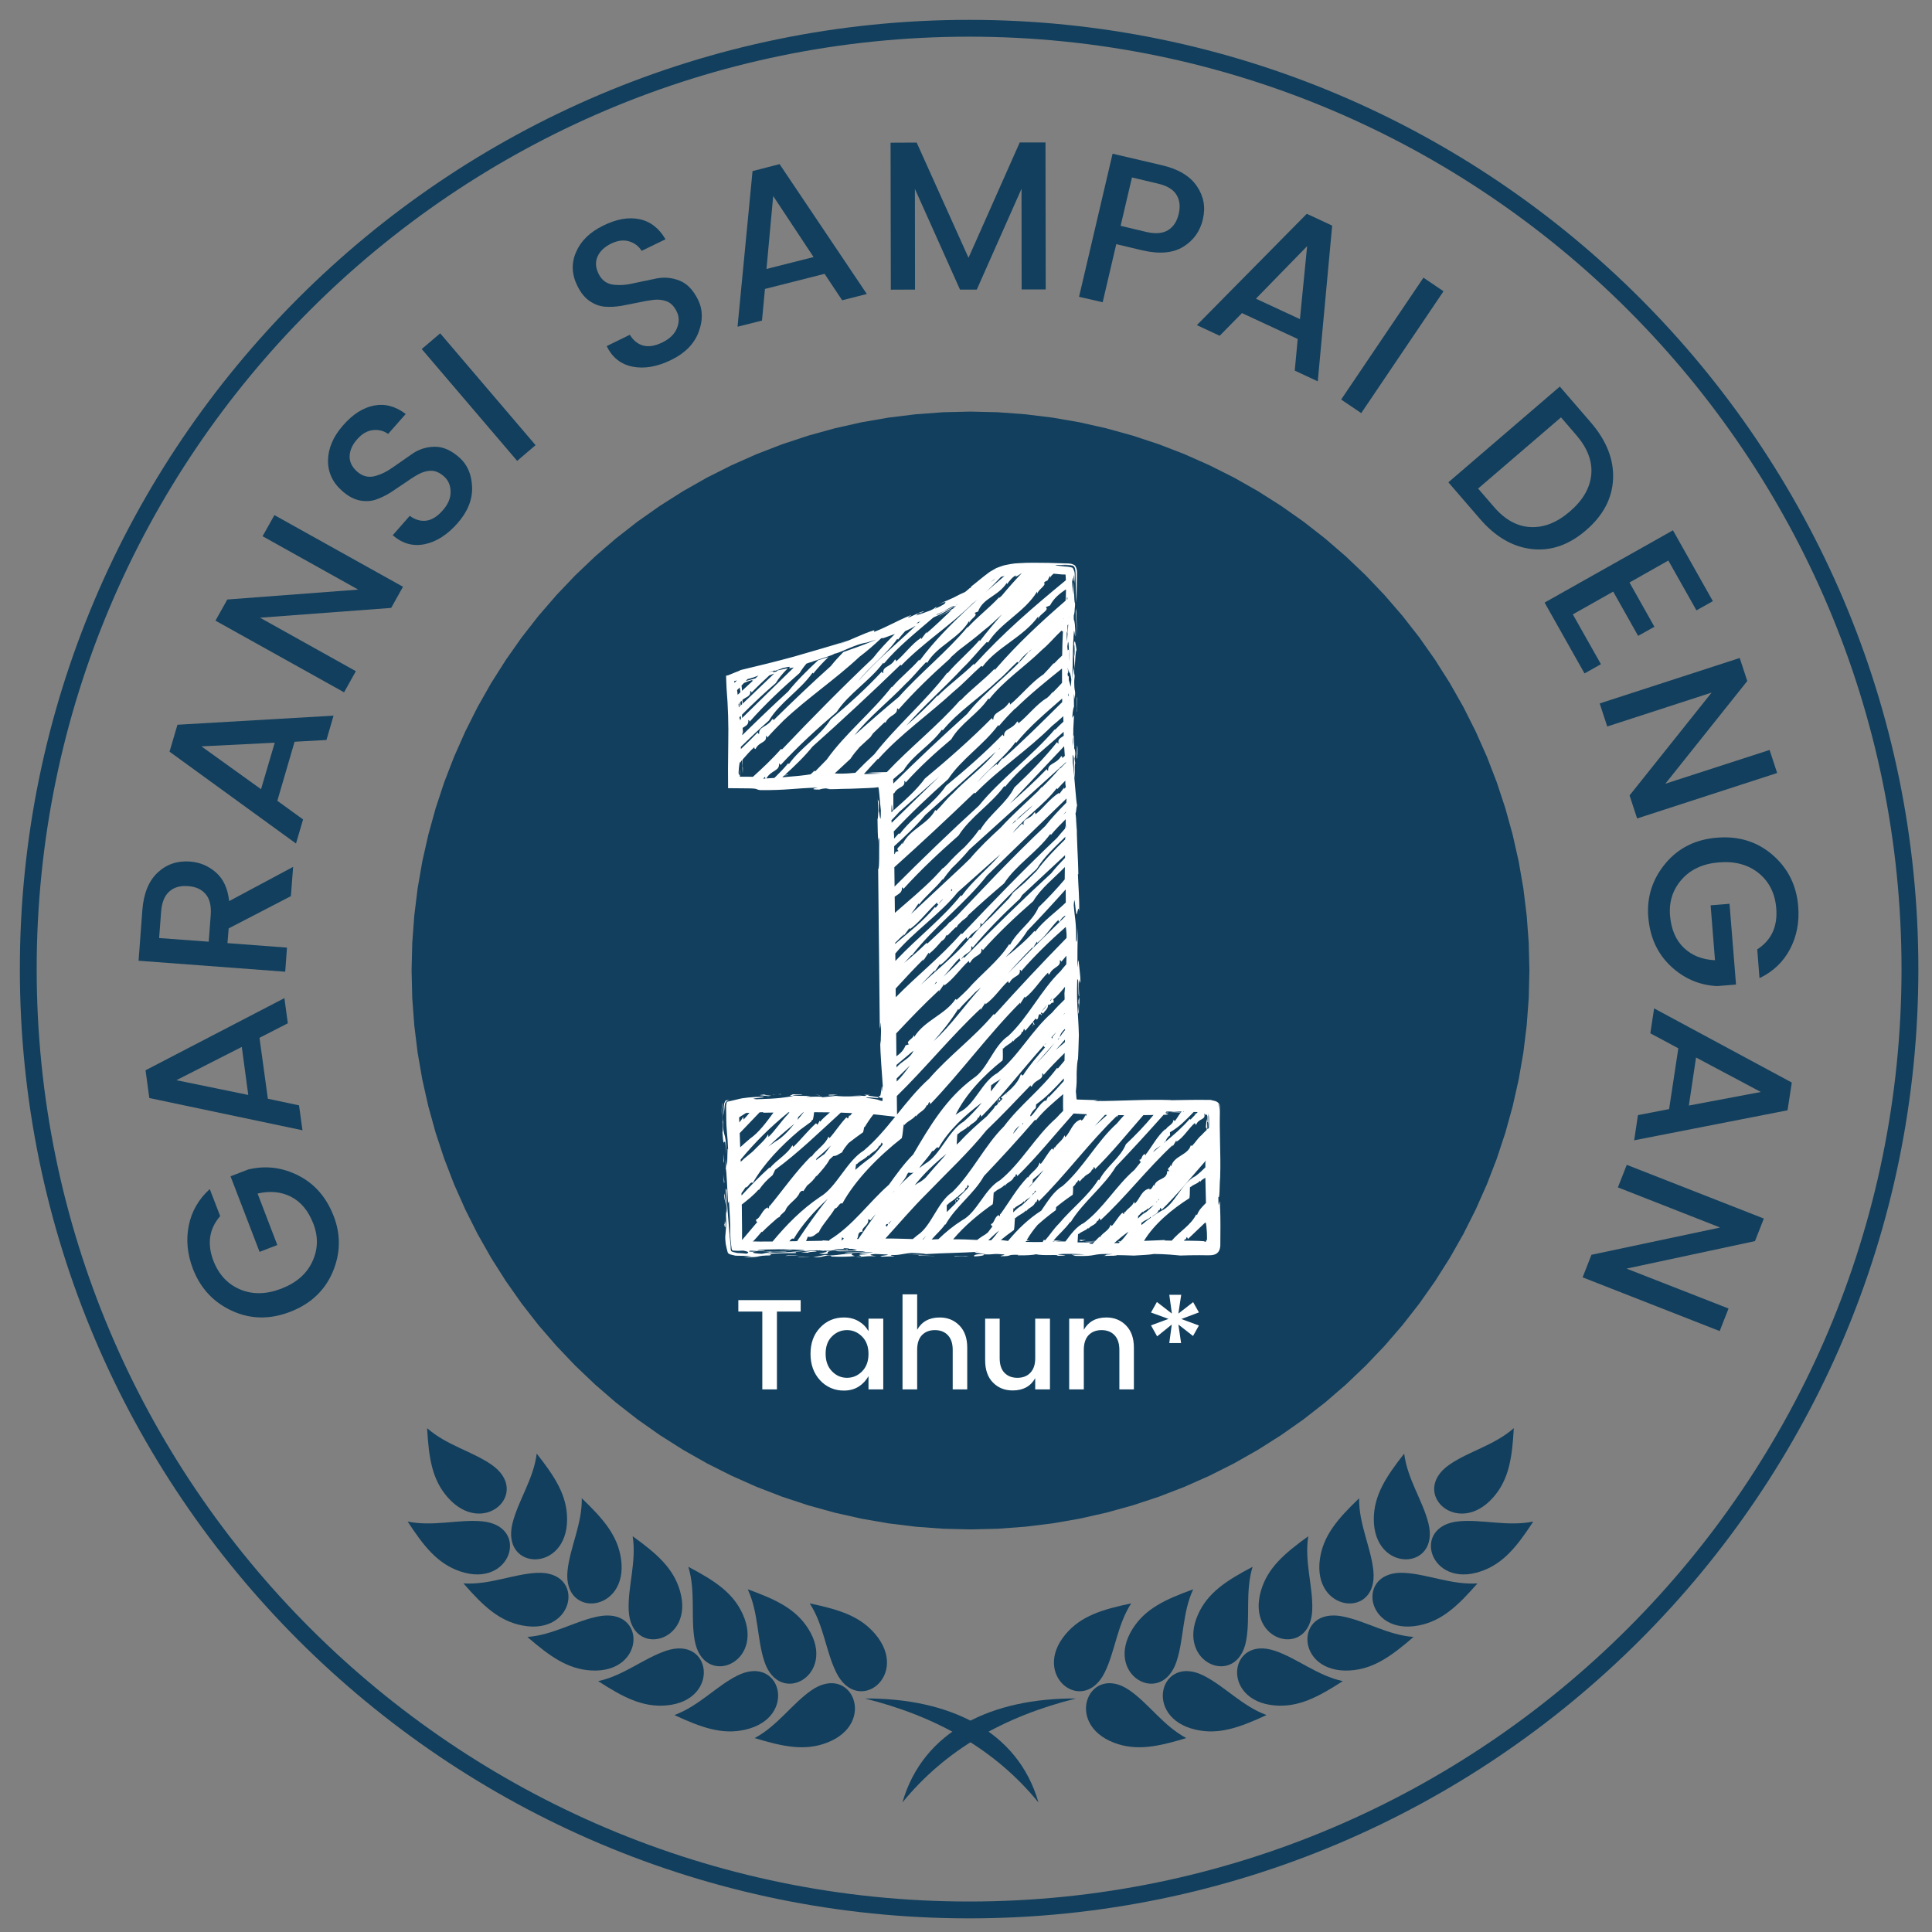 <svg xmlns="http://www.w3.org/2000/svg" xmlns:xlink="http://www.w3.org/1999/xlink" width="1080" zoomAndPan="magnify" viewBox="0 0 810 810" height="1080" preserveAspectRatio="xMidYMid meet" version="1.0"><rect x="0" y="0" width="810" height="810" fill="#808080" stroke="none"/><defs><clipPath id="a3059869f4"><path d="M 8.324 8.324 L 804.281 8.324 L 804.281 804.281 L 8.324 804.281 Z M 8.324 8.324 " clip-rule="nonzero"/></clipPath><clipPath id="b97e0b57bd"><path d="M 303 235.926 L 511.664 235.926 L 511.664 527.148 L 303 527.148 Z M 303 235.926 " clip-rule="nonzero"/></clipPath><clipPath id="3474e82a6d"><path d="M 302.574 462 L 305 462 L 305 484 L 302.574 484 Z M 302.574 462 " clip-rule="nonzero"/></clipPath><clipPath id="ffcddd6b0a"><path d="M 302.75 461.152 L 303.926 461.152 L 303.926 462.324 L 302.75 462.324 Z M 302.75 461.152 " clip-rule="nonzero"/></clipPath><clipPath id="ac50d8eba9"><path d="M 303 461.152 L 306 461.152 L 306 468 L 303 468 Z M 303 461.152 " clip-rule="nonzero"/></clipPath><clipPath id="ccaa1432ed"><path d="M 303 483.152 L 303.926 483.152 L 303.926 487.664 L 303 487.664 Z M 303 483.152 " clip-rule="nonzero"/></clipPath><clipPath id="e99521393b"><path d="M 303 492 L 303.926 492 L 303.926 496.352 L 303 496.352 Z M 303 492 " clip-rule="nonzero"/></clipPath><clipPath id="2b7928b5e6"><path d="M 303 510 L 304.219 510 L 304.219 515 L 303 515 Z M 303 510 " clip-rule="nonzero"/></clipPath><clipPath id="a14d7a545b"><path d="M 329.266 526.188 L 335 526.188 L 335 527 L 329.266 527 Z M 329.266 526.188 " clip-rule="nonzero"/></clipPath><clipPath id="db677ba748"><path d="M 334 526.188 L 339.418 526.188 L 339.418 527.148 L 334 527.148 Z M 334 526.188 " clip-rule="nonzero"/></clipPath><clipPath id="442b33f30f"><path d="M 340.883 525 L 359 525 L 359 527.156 L 340.883 527.156 Z M 340.883 525 " clip-rule="nonzero"/></clipPath><clipPath id="8baf0a4aba"><path d="M 385 526.188 L 390.75 526.188 L 390.75 527 L 385 527 Z M 385 526.188 " clip-rule="nonzero"/></clipPath><clipPath id="94c895a635"><path d="M 387 526.188 L 392.219 526.188 L 392.219 527 L 387 527 Z M 387 526.188 " clip-rule="nonzero"/></clipPath><clipPath id="ea01bea19f"><path d="M 400 526.188 L 406.488 526.188 L 406.488 527 L 400 527 Z M 400 526.188 " clip-rule="nonzero"/></clipPath><clipPath id="1718fb7e88"><path d="M 179 598.77 L 213 598.77 L 213 635 L 179 635 Z M 179 598.77 " clip-rule="nonzero"/></clipPath><clipPath id="bf6bc8a689"><path d="M 362 712 L 436 712 L 436 755.582 L 362 755.582 Z M 362 712 " clip-rule="nonzero"/></clipPath><clipPath id="c1bbbd85da"><path d="M 601 598.77 L 635 598.77 L 635 635 L 601 635 Z M 601 598.77 " clip-rule="nonzero"/></clipPath><clipPath id="5c18e67fff"><path d="M 378 712 L 452 712 L 452 755.582 L 378 755.582 Z M 378 712 " clip-rule="nonzero"/></clipPath></defs><g clip-path="url(#a3059869f4)"><path fill="#113f5d" d="M 406.301 804.281 C 186.855 804.281 8.324 625.75 8.324 406.301 C 8.324 186.855 186.855 8.324 406.301 8.324 C 625.742 8.324 804.281 186.855 804.281 406.301 C 804.281 625.75 625.75 804.281 406.301 804.281 Z M 406.301 15.375 C 190.738 15.375 15.375 190.738 15.375 406.301 C 15.375 621.859 190.738 797.223 406.301 797.223 C 621.859 797.223 797.223 621.859 797.223 406.301 C 797.223 190.738 621.859 15.375 406.301 15.375 Z M 406.301 15.375 " fill-opacity="1" fill-rule="nonzero"/></g><path fill="#113f5d" d="M 139.922 509.906 C 142.93 517.766 142.77 525.598 139.43 533.418 C 136.059 541.215 130.121 546.734 121.605 550.004 C 113.098 553.27 104.973 553.121 97.258 549.559 C 89.512 546.016 84.039 540.148 80.871 531.934 C 78.535 525.797 77.949 519.754 79.141 513.82 C 80.328 507.879 83.273 502.777 87.945 498.523 L 92.309 509.855 C 87.688 515.176 86.75 521.426 89.48 528.617 C 91.734 534.398 95.457 538.391 100.664 540.598 C 105.875 542.797 111.633 542.699 117.895 540.297 C 124.16 537.898 128.516 534.133 130.914 529.012 C 133.328 523.867 133.488 518.566 131.406 513.125 C 129.305 507.652 126.16 503.855 122 501.734 C 117.84 499.621 113.18 499.188 107.992 500.402 L 116.262 521.984 L 108.828 524.852 L 96.656 493.176 L 104.078 490.305 C 111.344 488.559 118.375 489.414 125.164 492.879 C 131.957 496.344 136.887 502.027 139.914 509.906 Z M 139.922 509.906 " fill-opacity="1" fill-rule="nonzero"/><path fill="#113f5d" d="M 120.672 429.02 L 108.789 435.105 L 112.301 460.652 L 125.371 463.426 L 126.809 473.871 L 62.605 460.355 L 61.02 448.719 L 119.234 418.473 Z M 104.09 459.066 L 101.371 438.922 L 73.945 452.879 Z M 104.09 459.066 " fill-opacity="1" fill-rule="nonzero"/><path fill="#113f5d" d="M 95.367 395.414 L 120.316 397.293 L 119.578 407.395 L 58.098 402.793 L 59.68 381.605 C 60.211 374.617 62.344 369.371 66.066 365.863 C 69.789 362.363 74.316 360.816 79.629 361.211 C 83.766 361.508 87.387 363.027 90.52 365.766 C 93.652 368.504 95.508 372.527 96.066 377.797 L 122.895 363.441 L 121.953 375.719 L 95.871 389.23 Z M 66.707 393.281 L 87.5 394.816 L 88.344 383.727 C 88.641 379.863 87.945 376.934 86.262 374.922 C 84.582 372.875 82.109 371.734 78.836 371.508 C 75.57 371.242 72.949 372 70.965 373.781 C 68.988 375.539 67.848 378.336 67.551 382.195 Z M 66.707 393.281 " fill-opacity="1" fill-rule="nonzero"/><path fill="#113f5d" d="M 136.867 310.238 L 123.504 310.984 L 116.273 335.734 L 127.066 343.555 L 124.098 353.652 L 71.078 315.145 L 74.398 303.855 L 139.836 300.047 Z M 109.441 330.879 L 115.188 311.379 L 84.445 312.914 Z M 109.441 330.879 " fill-opacity="1" fill-rule="nonzero"/><path fill="#113f5d" d="M 110.09 224.816 L 115.047 215.961 L 168.953 246.004 L 164 254.867 L 109.008 258.973 L 149.195 281.398 L 144.254 290.254 L 90.34 260.211 L 95.297 251.348 L 150.188 247.195 Z M 110.09 224.816 " fill-opacity="1" fill-rule="nonzero"/><path fill="#113f5d" d="M 149.758 184.141 C 147.754 186.398 146.688 188.734 146.59 191.168 C 146.488 193.609 147.555 195.809 149.758 197.754 C 151.969 199.672 154.41 200.309 157.086 199.637 C 159.734 198.945 162.367 197.645 165.004 195.73 L 173.121 190.086 C 175.902 188.254 178.953 187.324 182.281 187.312 C 185.652 187.25 189.039 188.723 192.48 191.719 C 195.906 194.691 197.723 198.836 197.922 204.145 C 198.125 209.43 196.098 214.492 191.84 219.34 C 187.578 224.191 182.98 227.137 178.07 228.152 C 173.164 229.16 168.695 227.926 164.66 224.387 L 171.789 216.273 C 173.988 217.895 176.289 218.578 178.668 218.301 C 181.047 218.004 183.348 216.566 185.602 213.996 C 187.875 211.422 188.977 208.797 188.918 206.129 C 188.879 203.453 187.949 201.328 186.145 199.738 C 184.324 198.129 182.508 197.34 180.695 197.363 C 178.891 197.391 177.082 197.914 175.305 198.898 C 173.523 199.891 171.672 201.082 169.758 202.461 L 163.766 206.473 C 161.691 207.762 159.602 208.773 157.48 209.492 C 155.379 210.184 153.117 210.281 150.699 209.789 C 148.262 209.27 145.875 207.961 143.52 205.883 C 139.465 202.352 137.469 198.062 137.531 193.016 C 137.602 187.938 139.688 183.062 143.766 178.41 C 147.828 173.73 152.16 170.941 156.738 170.047 C 161.332 169.129 165.781 170.293 170.102 173.559 L 162.73 181.922 C 160.789 180.574 158.645 180.043 156.297 180.34 C 153.918 180.609 151.742 181.871 149.766 184.152 Z M 149.758 184.141 " fill-opacity="1" fill-rule="nonzero"/><path fill="#113f5d" d="M 216.82 193.219 L 176.816 146.34 L 184.547 139.754 L 224.535 186.637 Z M 216.82 193.219 " fill-opacity="1" fill-rule="nonzero"/><path fill="#113f5d" d="M 256.188 102.148 C 253.457 103.473 251.578 105.254 250.551 107.496 C 249.539 109.711 249.656 112.137 250.945 114.77 C 252.23 117.406 254.234 118.93 256.934 119.324 C 259.633 119.699 262.578 119.504 265.746 118.734 L 275.449 116.707 C 278.715 116.113 281.895 116.445 285.008 117.699 C 288.113 118.949 290.66 121.629 292.68 125.715 C 294.695 129.797 294.758 134.332 292.879 139.273 C 291.023 144.203 287.195 148.074 281.391 150.91 C 275.59 153.746 270.207 154.699 265.254 153.734 C 260.32 152.773 256.711 149.902 254.355 145.113 L 264.062 140.355 C 265.469 142.711 267.328 144.207 269.605 144.867 C 271.91 145.496 274.602 145.066 277.672 143.578 C 280.766 142.07 282.824 140.066 283.816 137.59 C 284.828 135.113 284.805 132.785 283.711 130.605 C 282.652 128.434 281.266 127.02 279.559 126.348 C 277.875 125.695 276.02 125.484 274.012 125.707 C 271.836 125.973 269.672 126.348 267.527 126.848 L 260.453 128.234 C 258.039 128.629 255.738 128.75 253.523 128.578 C 251.32 128.383 249.207 127.586 247.188 126.199 C 245.145 124.793 243.426 122.664 242.039 119.816 C 239.668 115 239.5 110.262 241.547 105.609 C 243.562 100.957 247.359 97.281 252.93 94.574 C 258.477 91.836 263.523 90.941 268.078 91.898 C 272.633 92.828 276.27 95.637 279.016 100.316 L 269.012 105.168 C 267.75 103.164 265.965 101.824 263.664 101.16 C 261.387 100.5 258.887 100.832 256.188 102.148 Z M 256.188 102.148 " fill-opacity="1" fill-rule="nonzero"/><path fill="#113f5d" d="M 353.082 125.887 L 345.703 114.801 L 320.707 121.137 L 319.469 134.398 L 309.219 136.977 L 315.504 71.734 L 326.84 68.812 L 363.422 123.262 Z M 321.348 112.766 L 341.094 107.77 L 324.164 82.176 Z M 321.348 112.766 " fill-opacity="1" fill-rule="nonzero"/><path fill="#113f5d" d="M 438.324 59.73 L 438.422 121.355 L 428.328 121.355 L 428.277 79.129 L 409.52 121.406 L 402.484 121.406 L 383.578 79.18 L 383.629 121.406 L 373.484 121.449 L 373.379 59.828 L 384.32 59.777 L 406.055 108.086 L 427.531 59.727 Z M 438.324 59.73 " fill-opacity="1" fill-rule="nonzero"/><path fill="#113f5d" d="M 487.199 69.293 C 494.031 70.875 498.883 73.785 501.754 78.008 C 504.645 82.199 505.516 86.812 504.324 91.867 C 503.168 96.914 500.43 100.773 496.109 103.445 C 491.789 106.121 486.02 106.613 478.836 104.934 L 467.996 102.363 L 462.301 126.715 L 452.395 124.438 L 466.457 64.441 Z M 469.824 94.684 L 480.664 97.262 C 484.43 98.129 487.418 97.883 489.672 96.523 C 491.949 95.137 493.445 92.855 494.18 89.688 C 494.93 86.496 494.598 83.789 493.188 81.574 C 491.777 79.359 489.176 77.836 485.418 76.969 L 474.578 74.398 Z M 469.824 94.684 " fill-opacity="1" fill-rule="nonzero"/><path fill="#113f5d" d="M 542.832 155.375 L 544.07 142.109 L 520.703 131.266 L 511.348 140.77 L 501.793 136.312 L 547.871 89.637 L 558.516 94.586 L 552.48 159.875 Z M 526.543 125.227 L 545.004 133.793 L 548.023 103.199 Z M 526.543 125.227 " fill-opacity="1" fill-rule="nonzero"/><path fill="#113f5d" d="M 562.281 167.508 L 596.789 116.422 L 605.199 122.117 L 570.703 173.195 Z M 562.281 167.508 " fill-opacity="1" fill-rule="nonzero"/><path fill="#113f5d" d="M 619.703 204.832 L 626.242 212.406 C 630.895 217.855 636.016 220.703 641.637 220.973 C 647.281 221.27 652.785 219.094 658.172 214.441 C 663.578 209.812 666.559 204.703 667.133 199.094 C 667.688 193.523 665.641 188.008 660.988 182.559 L 654.457 174.984 Z M 667.133 177.316 C 673.586 184.879 676.648 192.711 676.285 200.828 C 675.914 208.969 672.137 216.137 664.953 222.309 C 657.754 228.512 650.148 231.129 642.133 230.18 C 634.113 229.25 626.859 225.004 620.402 217.453 L 607.234 202.211 L 653.961 162.066 Z M 667.133 177.316 " fill-opacity="1" fill-rule="nonzero"/><path fill="#113f5d" d="M 718.121 252.035 L 711.238 255.898 L 699.461 235.008 L 683.172 244.215 L 693.617 262.773 L 686.789 266.59 L 676.344 248.027 L 659.414 257.582 L 671.199 278.469 L 664.316 282.332 L 647.582 252.633 L 701.391 222.336 Z M 718.121 252.035 " fill-opacity="1" fill-rule="nonzero"/><path fill="#113f5d" d="M 741.906 314.426 L 745.078 324.082 L 686.371 343.141 L 683.203 333.488 L 717.605 290.371 L 673.844 304.578 L 670.676 294.926 L 729.383 275.863 L 732.551 285.516 L 698.199 328.582 Z M 741.906 314.426 " fill-opacity="1" fill-rule="nonzero"/><path fill="#113f5d" d="M 691.051 384.504 C 690.379 376.117 692.758 368.641 698.176 362.086 C 703.586 355.551 710.828 351.914 719.906 351.195 C 729.016 350.465 736.785 352.887 743.219 358.473 C 749.652 364.074 753.219 371.266 753.91 380.055 C 754.434 386.59 753.297 392.531 750.496 397.871 C 747.688 403.246 743.422 407.324 737.676 410.098 L 736.734 398.02 C 742.676 394.188 745.324 388.449 744.703 380.797 C 744.211 374.59 741.758 369.684 737.383 366.098 C 732.988 362.535 727.441 361.012 720.75 361.543 C 714.082 362.066 708.867 364.438 705.109 368.672 C 701.352 372.926 699.691 377.98 700.16 383.816 C 700.656 389.66 702.59 394.176 705.953 397.379 C 709.32 400.609 713.676 402.34 719.02 402.582 L 717.188 379.562 L 725.109 378.914 L 727.832 412.777 L 719.906 413.422 C 712.449 413.047 705.953 410.254 700.406 405.004 C 694.867 399.758 691.738 392.922 691.051 384.504 Z M 691.051 384.504 " fill-opacity="1" fill-rule="nonzero"/><path fill="#113f5d" d="M 686.719 467.52 L 699.781 464.996 L 703.648 439.504 L 691.914 433.219 L 693.496 422.777 L 751.219 453.863 L 749.438 465.492 L 685.137 478.07 Z M 711.074 443.367 L 708.055 463.512 L 738.242 457.816 Z M 711.074 443.367 " fill-opacity="1" fill-rule="nonzero"/><path fill="#113f5d" d="M 724.699 548.602 L 720.984 558.055 L 663.516 535.531 L 667.227 526.078 L 721.18 514.645 L 678.312 497.816 L 682.027 488.363 L 739.496 510.887 L 735.785 520.34 L 681.93 531.871 Z M 724.699 548.602 " fill-opacity="1" fill-rule="nonzero"/><path fill="#113f5d" d="M 406.883 172.562 L 395.387 172.836 L 383.914 173.691 L 372.504 175.086 L 361.172 177.051 L 349.945 179.578 L 338.855 182.648 L 327.941 186.254 L 317.211 190.395 L 306.699 195.066 L 296.426 200.227 L 286.418 205.895 L 276.699 212.059 L 267.293 218.676 L 258.223 225.758 L 249.527 233.266 L 241.195 241.195 L 233.266 249.527 L 225.75 258.223 L 218.676 267.293 L 212.059 276.699 L 205.895 286.418 L 200.227 296.426 L 195.066 306.699 L 190.395 317.211 L 186.254 327.941 L 182.648 338.855 L 179.578 349.949 L 177.051 361.172 L 175.086 372.504 L 173.688 383.914 L 172.836 395.387 L 172.562 406.883 L 172.836 418.383 L 173.688 429.852 L 175.086 441.266 L 177.051 452.598 L 179.578 463.82 L 182.648 474.91 L 186.254 485.824 L 190.395 496.559 L 195.066 507.07 L 200.227 517.344 L 205.895 527.352 L 212.059 537.066 L 218.676 546.477 L 225.75 555.543 L 233.266 564.242 L 241.195 572.57 L 249.527 580.5 L 258.223 588.016 L 267.293 595.094 L 276.699 601.711 L 286.418 607.863 L 296.426 613.539 L 306.699 618.703 L 317.211 623.371 L 327.941 627.516 L 338.855 631.117 L 349.945 634.188 L 361.172 636.715 L 372.504 638.68 L 383.914 640.078 L 395.387 640.93 L 406.883 641.207 L 418.383 640.93 L 429.852 640.078 L 441.266 638.68 L 452.598 636.715 L 463.82 634.188 L 474.91 631.117 L 485.824 627.516 L 496.555 623.371 L 507.07 618.703 L 517.344 613.539 L 527.352 607.863 L 537.066 601.711 L 546.477 595.094 L 555.543 588.012 L 564.242 580.5 L 572.57 572.57 L 580.5 564.242 L 588.012 555.543 L 595.094 546.477 L 601.711 537.066 L 607.863 527.352 L 613.539 517.344 L 618.703 507.07 L 623.371 496.559 L 627.516 485.824 L 631.117 474.91 L 634.188 463.82 L 636.715 452.598 L 638.68 441.266 L 640.078 429.852 L 640.93 418.383 L 641.207 406.883 L 640.93 395.387 L 640.078 383.914 L 638.68 372.504 L 636.715 361.172 L 634.188 349.949 L 631.117 338.855 L 627.516 327.941 L 623.371 317.211 L 618.703 306.699 L 613.539 296.426 L 607.863 286.418 L 601.711 276.699 L 595.094 267.293 L 588.012 258.223 L 580.5 249.527 L 572.57 241.195 L 564.242 233.266 L 555.543 225.758 L 546.477 218.676 L 537.066 212.059 L 527.352 205.895 L 517.344 200.227 L 507.07 195.066 L 496.555 190.395 L 485.824 186.254 L 474.91 182.648 L 463.82 179.578 L 452.598 177.051 L 441.266 175.086 L 429.852 173.691 L 418.383 172.836 Z M 406.883 172.562 " fill-opacity="1" fill-rule="nonzero"/><path fill="#ffffff" d="M 340.828 469.379 C 340.785 469.441 340.785 469.516 340.773 469.566 L 340.828 469.379 M 416.211 504.871 C 416.199 504.934 416.199 504.996 416.188 505.043 L 416.211 504.871 M 442.645 507.367 C 442.633 507.418 442.633 507.492 442.621 507.535 L 442.645 507.367 M 449.75 500.91 C 449.738 500.961 449.738 501.02 449.738 501.07 L 449.75 500.91 M 498.695 502.332 C 498.664 502.383 498.664 502.441 498.652 502.492 L 498.695 502.332 M 425.102 515.688 C 425.086 515.738 425.086 515.797 425.062 515.848 L 425.102 515.688 M 361.875 474.684 C 361.852 474.734 361.836 474.809 361.824 474.859 L 361.875 474.684 M 330.371 466.496 C 330.332 466.566 330.32 466.629 330.309 466.703 L 330.371 466.496 " fill-opacity="1" fill-rule="nonzero"/><path fill="#ffffff" d="M 340.16 470.219 C 340.145 470.281 340.133 470.34 340.094 470.402 L 340.16 470.219 M 378.09 477.164 C 378.07 477.227 378.07 477.301 378.059 477.363 L 378.09 477.164 M 420.371 444.531 C 420.359 444.582 420.359 444.641 420.359 444.703 L 420.371 444.531 M 401.219 502.062 C 401.676 502.691 400.398 502.641 401.281 503.25 C 401.984 503.164 401.391 502.371 401.219 502.062 " fill-opacity="1" fill-rule="nonzero"/><path fill="#ffffff" d="M 321.988 506.203 C 322.051 506.055 322.039 506.094 321.988 506.203 M 419.012 461.332 C 419.727 461.281 419.184 460.445 419.062 460.121 C 419.441 460.789 418.18 460.68 419.012 461.332 M 433.219 430.184 L 432.859 429.492 L 432.945 430.074 Z M 310.371 322.266 L 310.223 324.516 C 310.285 324.379 310.328 324.293 310.383 324.047 L 310.371 322.266 M 322.832 524.828 C 322.66 524.883 322.512 524.926 322.465 525.012 L 322.598 525.012 L 323.402 524.852 L 322.832 524.828 M 341.875 276.969 C 342.172 277.031 343.828 276.453 341.875 276.969 M 452.328 419.91 C 452.379 421.637 452.148 422.633 452.062 424.254 C 452.562 427.887 452.16 416.785 452.586 422.043 L 452.5 418 L 451.945 420.273 C 452.105 423.441 452.148 418.16 452.328 419.918 " fill-opacity="1" fill-rule="nonzero"/><path fill="#ffffff" d="M 344.145 525.426 L 343.41 525.387 C 343.91 525.609 343.461 525.695 346.27 525.746 C 348.637 525.336 344.895 524.883 349.082 524.406 L 345.926 524.445 C 347.645 524.715 345.977 525.086 344.145 525.426 " fill-opacity="1" fill-rule="nonzero"/><path fill="#ffffff" d="M 345.926 524.445 C 345.875 524.445 345.863 524.434 345.816 524.434 C 345.609 524.383 345.402 524.348 345.199 524.32 C 344.602 524.32 344.008 524.32 343.523 524.297 C 343.988 524.383 344.898 524.434 345.926 524.445 M 460.43 461.258 L 462.336 461.324 C 461.406 461.215 460.852 461.215 460.43 461.258 M 367.977 335.023 L 367.781 332.742 L 367.984 335.023 M 306.137 519.656 L 306.137 517.469 L 306.113 516.184 L 306.137 519.664 M 452.523 417.809 C 452.469 417.848 452.5 417.895 452.5 418 L 452.523 417.809 M 505.363 513 L 505.301 514.27 L 505.363 513 M 330.062 524.594 L 319.863 524.715 L 322.832 524.828 C 324.27 524.531 328.664 524.961 330.062 524.594 M 304.133 489.539 C 304.16 489.637 304.195 489.676 304.227 489.648 C 304.195 489.562 304.16 489.512 304.133 489.539 " fill-opacity="1" fill-rule="nonzero"/><g clip-path="url(#b97e0b57bd)"><path fill="#ffffff" d="M 502.652 520.254 L 498.359 520.168 L 496.367 520.168 C 496.516 519.953 496.688 519.793 496.773 519.52 L 497.082 519.719 L 497.566 518.586 C 497.84 518.941 498.285 519.461 497.742 519.75 L 505.391 512.453 L 505.363 513.004 C 505.609 511.195 506.129 516.59 506.043 519.461 C 506.02 519.629 505.98 519.789 505.934 519.941 C 505.871 520.102 505.785 520.039 505.672 519.836 L 505.637 519.836 C 505.672 519.996 505.773 520.199 505.723 520.379 C 505.637 520.578 505.438 520.562 505.277 520.613 L 504.68 520.379 Z M 479.621 520.254 C 483.941 513.109 491.391 506.949 498.664 502.332 C 498.953 500.996 498.762 499.004 498.93 497.543 C 499.09 497.543 499.262 497.703 499.059 497.863 C 500.059 496.539 502.078 496.406 503.059 495.078 C 503.219 495.246 503.219 495.246 503.172 495.578 C 503.559 494.711 504.496 494.316 505.352 493.785 L 505.609 504.348 C 504.137 505.871 502.566 507.297 501.852 509.449 L 501.531 509.125 C 499.301 513.715 494.5 516.277 491.258 520.148 L 488.152 520.086 L 488.559 519.875 L 479.625 520.246 Z M 451.777 520.871 L 451.984 517.258 C 452.148 517.258 452.309 517.43 452.109 517.59 C 453.148 516.246 455.203 516.098 456.246 514.754 C 456.379 514.914 456.379 514.914 456.344 515.258 C 457.047 513.738 459.426 513.762 460.043 511.723 L 460.367 511.906 L 460.875 510.719 C 461.156 511.062 461.602 511.586 461.035 511.918 C 471.715 502.164 480.824 490.141 491.699 480.047 L 491.602 480.723 L 493.148 478.184 C 493.297 478.359 493.285 478.52 493.246 478.703 C 496.414 476.688 498.258 473.148 500.957 470.797 C 501.094 470.957 501.008 471.641 501.531 471.48 C 502.578 468.758 505.688 469.648 504.883 466.926 C 505.059 466.926 505.512 467.258 505.465 467.605 C 505.574 467.457 505.699 467.309 505.836 467.172 C 506.008 467.336 506.008 467.555 506.094 467.641 C 506.191 467.984 506.309 467.617 506.203 470.391 C 506.555 470.809 506.52 469.848 506.715 473.012 C 506.555 473.164 506.383 473.312 506.203 473.445 C 506.172 471.836 506.137 470.18 505.895 469.113 L 505.539 472.754 L 505.934 472.965 L 505.906 473.742 C 505.168 474.438 504.422 475.152 503.742 475.91 C 502 477.395 501.293 478.863 499.695 480.496 L 499.262 480.145 C 498.074 484.387 492.164 484.484 491.023 489 L 490.66 488.273 C 491.066 489.562 488.656 489.684 490.277 490.961 L 489.336 491.035 C 489.336 494.867 484.953 493.656 483.832 497.266 L 483.637 496.762 C 483.277 497.652 482.754 498.609 481.977 498.758 C 482.016 498.629 481.867 498.562 481.93 498.32 C 478.594 498.93 477.914 502.629 475.789 504.645 L 475.395 503.781 C 475.148 505.527 472.598 506.676 471.625 508.348 L 471.41 507.965 L 471.176 509.062 L 470.535 508.461 C 468.789 510.141 467.699 512.281 466.105 514.031 L 465.637 513.398 C 465.07 515.938 462.309 516.699 461.094 518.781 L 461.008 518.469 C 460.375 519.039 459.82 519.633 459.238 520.254 C 457.711 520.359 456.188 520.43 454.66 520.453 C 455.918 520.562 457.473 520.465 459.086 520.402 C 458.992 520.5 458.906 520.578 458.82 520.676 C 456.578 520.945 454.223 520.934 451.789 520.879 Z M 446.465 520.723 L 446.52 520.723 Z M 486.652 480.336 L 483.473 483.023 C 484.102 481.816 485.438 481.168 486.652 480.336 Z M 488.57 478.715 C 488.348 478.918 488.105 479.129 487.871 479.312 C 488.09 479.09 488.285 478.844 488.445 478.574 C 488.496 478.613 488.543 478.672 488.57 478.723 Z M 442.457 520.449 C 442.125 520.469 441.727 520.5 441.379 520.512 C 441.418 520.457 441.465 520.414 441.492 520.359 C 441.805 520.371 442.125 520.402 442.457 520.449 L 445.133 520.137 C 443.992 520.094 442.844 520.082 441.707 520.098 C 444.016 517.312 446.68 515.148 448.695 512.289 L 448.855 512.449 C 454.059 503.891 462.816 497.492 467.801 489.172 C 474.609 482.027 481.281 474.762 487.836 467.379 C 488.254 467.355 488.668 467.355 489.086 467.344 C 491.422 467.082 487.379 466.984 489.199 466.617 L 495.016 466.469 C 494.109 467.613 493.457 468.965 492.5 470.055 L 492.008 469.445 C 491.836 471.602 489.5 471.961 488.703 473.629 L 488.582 473.359 C 485.223 476.328 483.258 480.188 480.59 483.754 C 480.562 483.656 480.41 483.477 480.398 483.367 C 480.441 483.699 480.637 484.223 480.41 484.336 C 480.238 484.273 480.207 484.051 480.207 483.922 C 478.629 483.707 478.844 486.461 477.742 486.18 C 477.645 486.48 477.953 486.934 478.336 487.109 L 475.629 490.473 C 468.008 497.02 462.621 506.602 454.492 512.691 C 451.312 514.219 448.988 517.406 446.684 520.5 Z M 429.996 520.672 C 430.07 520.555 430.156 520.449 430.23 520.34 L 431.875 520.039 C 431.223 519.977 430.797 519.953 430.453 519.938 C 431.777 517.664 433.305 515.527 435.031 513.531 C 437.516 511.305 440.078 509.242 442.641 507.367 C 442.727 506.984 442.766 506.555 442.789 506.086 C 445.023 504.25 447.344 502.527 449.742 500.91 C 449.914 499.941 449.891 498.672 449.902 497.496 C 450.477 497.039 451.008 496.516 451.246 495.676 L 451.578 495.824 L 451.898 494.992 C 452.035 494.93 452.156 494.859 452.293 494.785 C 452.469 495.02 452.621 495.277 452.504 495.516 C 453.102 494.883 453.668 494.23 454.266 493.582 C 454.273 493.688 454.273 493.797 454.266 493.898 C 454.918 492.352 457.293 492.312 457.852 490.25 L 458.172 490.422 L 458.641 489.219 C 458.949 489.543 459.387 490.047 458.852 490.41 C 466.078 483.391 472.551 475.324 479.359 467.527 L 483.613 467.465 C 480.039 471.809 476.113 475.891 472.035 479.734 C 469.656 485.613 463.652 489.121 460.824 494.871 L 460.492 494.551 C 456.246 501.465 449.301 506.605 444.02 512.965 C 441.578 515.387 440.43 517.48 438.141 520.051 L 437.648 519.742 C 437.523 520.086 437.316 520.371 437.129 520.711 C 434.75 520.762 432.379 520.75 430 520.672 Z M 399.602 519.605 C 404.289 514.008 410.316 508.977 416.203 504.871 C 416.539 503.422 416.418 501.301 416.652 499.742 C 416.828 499.73 416.984 499.891 416.777 500.102 C 417.879 498.59 420.043 498.27 421.133 496.773 C 421.281 496.934 421.281 496.934 421.23 497.32 C 421.984 495.645 424.484 495.496 425.141 493.297 L 425.484 493.469 L 426.031 492.195 C 426.328 492.516 426.77 493.027 426.18 493.422 C 434.566 485.23 442.105 475.836 450.117 466.84 L 454.047 467.074 C 454.566 467.098 455.125 467.098 455.672 467.125 C 455.523 467.395 455.359 467.652 455.25 467.992 L 455.055 467.469 C 454.66 468.484 454.113 469.551 453.285 469.797 C 453.297 469.656 453.148 469.594 453.223 469.336 C 449.691 470.375 448.926 474.406 446.637 476.797 L 446.215 475.934 C 445.938 477.824 443.234 479.336 442.203 481.242 L 441.957 480.871 L 441.695 482.055 L 441.051 481.5 C 439.184 483.527 438.031 485.941 436.324 488.008 L 435.844 487.391 C 435.227 490.164 432.32 491.355 431.02 493.715 L 430.934 493.406 C 426.305 498.23 423.273 503.742 419.379 509.121 C 419.379 508.984 419.23 508.812 419.23 508.672 C 419.23 509.098 419.379 509.688 419.094 509.91 C 418.898 509.867 418.867 509.602 418.898 509.453 C 417.012 509.688 416.848 513.113 415.535 513.133 C 415.387 513.527 415.684 514.008 416.137 514.105 L 414.172 516.719 C 413.512 517.285 412.801 517.773 412.039 518.191 C 411.211 518.711 410.43 519.297 409.652 519.863 C 406.172 519.684 402.82 519.547 399.602 519.598 Z M 371.195 519.273 C 376.977 512.926 382.547 506.352 388.688 500.273 C 397.523 491.086 406.059 483.246 413.586 473.879 C 419.871 467.863 425.934 461.43 432.074 455.02 C 432.109 455.309 432.121 455.691 432.59 455.5 C 434.125 452.332 437.496 452.98 436.949 450.031 C 437.145 449.996 437.613 450.344 437.516 450.723 C 440.094 447.777 442.84 444.918 445.66 442.164 L 445.648 442.215 L 445.734 442.078 L 446.363 441.461 L 446.301 444.68 L 443.504 448.008 L 443.207 447.688 C 436.582 456.723 427.625 463.242 420.941 472.215 C 412.762 480.305 407.555 491.727 399.23 499.805 C 393.023 503.953 390.539 514.066 384.613 517.887 C 383.945 518.406 383.324 518.953 382.695 519.484 L 378.414 519.359 C 375.922 519.273 373.5 519.25 371.195 519.273 Z M 363.91 511.219 C 364.379 511.23 364.727 511.379 364.898 511.637 C 365.633 510.734 366.391 509.867 367.18 509.012 C 364.695 512.402 362.293 515.91 359.863 519.445 C 359.641 519.422 359.441 519.422 359.234 519.422 C 360.336 518.379 359.023 516.539 361.742 516.328 C 360.598 514.988 364.727 513.469 363.914 511.219 Z M 352.727 519.988 C 352.922 519.633 353.035 519.262 352.934 518.805 C 353.355 518.891 353.613 519.062 353.773 519.309 C 353.527 519.52 353.305 519.73 353.059 519.926 C 352.945 519.953 352.836 519.977 352.727 519.988 Z M 372.375 513.051 L 371.879 514.289 L 371.289 513.809 C 371.414 513.613 371.559 513.422 371.684 513.223 C 371.918 513.285 372.141 513.211 372.375 513.051 Z M 373.734 511.75 C 373.352 512.188 372.996 512.645 372.676 513.125 L 372.559 512.867 C 372.957 512.508 373.34 512.008 373.734 511.75 Z M 374.996 499.277 L 374.008 500.418 C 374.32 500 374.645 499.598 374.988 499.215 L 374.988 499.289 Z M 383.066 491.52 C 380.816 493.367 378.734 495.344 376.754 497.41 C 378.328 495.676 379.812 493.816 380.445 492.098 C 380.605 491.938 380.777 491.777 380.938 491.594 C 381.84 491.852 382.496 491.777 383.066 491.52 Z M 337.934 520.305 C 338.23 519.684 338.496 519.066 338.645 518.512 C 340.93 518.957 341.75 517.41 343.352 516.547 C 344.355 513.961 348.047 510.137 350.09 506.605 C 351.203 506.766 351.992 503.859 353.145 504.613 C 358.68 494.527 368.504 484.664 378.078 477.164 C 378.543 475.531 378.547 473.234 378.898 471.484 C 379.098 471.445 379.242 471.613 379.012 471.859 C 380.293 470.066 382.66 469.441 383.949 467.664 C 384.109 467.824 384.109 467.824 384.031 468.23 C 384.977 466.301 387.684 465.82 388.539 463.316 L 388.895 463.465 L 389.562 461.969 C 389.863 462.312 390.305 462.801 389.66 463.316 C 402.719 449.809 414.164 433.953 427.789 420.254 L 427.602 421.059 L 429.633 417.816 C 429.781 418.004 429.754 418.188 429.707 418.387 C 433.531 415.477 436.027 411.027 439.387 407.777 C 439.535 407.945 439.344 408.746 439.98 408.461 C 441.465 405.121 444.93 405.555 444.324 402.586 C 444.531 402.547 445.016 402.855 444.906 403.27 C 445.625 402.402 446.352 401.555 447.098 400.715 C 447.109 401.715 447.098 402.953 447.047 404.277 C 446.254 405.207 445.434 406.109 444.695 407.102 C 436.477 415.047 431.191 426.367 422.805 434.273 C 416.566 438.324 414.004 448.355 408.062 452.086 C 396.703 460.473 389.84 472.082 382.844 484.027 C 379.012 487.898 375.824 492.301 372.699 496.684 C 364.121 504.234 357.566 513.859 347.895 519.75 C 347.797 519.926 347.68 520.035 347.562 520.195 C 346.602 520.156 345.645 520.094 344.684 520.012 L 345.078 520.195 L 337.938 520.309 Z M 330.934 520.414 C 331.535 519.738 332.094 518.941 332.758 519.414 C 336.254 513.484 341.387 507.77 347.043 502.594 C 342.426 508.211 338.281 514.242 334.176 520.367 Z M 364.008 484.352 C 364.168 484.543 364.168 484.543 364.07 484.926 C 365.027 483.07 367.719 482.699 368.613 480.258 L 368.961 480.418 L 369.637 478.984 C 369.852 479.219 370.109 479.551 370.039 479.887 C 368.098 482.453 366.094 484.75 363.75 486.273 C 361.945 487.613 360.238 489.023 358.594 490.465 C 358.703 489.59 358.797 488.695 358.961 487.945 C 359.148 487.906 359.293 488.078 359.074 488.312 C 360.367 486.594 362.711 486.074 364.012 484.352 Z M 315.734 520.477 C 316.895 519.215 318.195 517.801 319.348 516.379 C 319.422 516.441 319.496 516.477 319.535 516.57 C 321.48 514.574 323.719 512.621 325.789 510.801 C 326.133 510.566 326.48 510.34 326.887 510.168 C 326.984 509.934 327.133 509.699 327.281 509.453 C 327.965 508.836 328.633 508.238 329.203 507.66 C 330.238 504.613 334.215 502.895 335.262 500.035 C 335.773 499.477 336.254 498.969 336.809 499.391 C 337.305 498.602 337.824 497.824 338.367 497.066 C 339.828 495.914 341.332 494.527 342.277 492.852 L 342.254 493.246 C 344.234 491.059 346.574 488.469 347.797 486.117 C 348.312 485.609 348.863 485.137 349.391 484.656 C 350.914 484.703 351.734 483.699 353.039 483.133 C 353.512 482 354.586 480.656 355.781 479.215 C 357.809 477.629 359.836 476.109 361.863 474.695 C 362.055 474.051 362.191 473.285 362.289 472.496 C 362.363 472.527 362.449 472.527 362.512 472.59 C 363.605 470.723 364.82 468.938 366.16 467.234 L 366.504 467.207 L 368.309 467.395 L 370.836 467.684 L 375.316 468.188 C 371.23 473.227 367.07 478.211 362.207 482.32 C 354.922 486.801 350.711 497.828 343.719 501.875 C 335.973 507.121 329.684 513.566 323.906 520.512 L 318.598 520.531 Z M 333.023 471.176 C 330.547 474.207 328 476.992 325.047 478.625 C 324.023 479.305 323.059 480.035 322.082 480.754 C 325.582 477.395 329.227 474.203 333.023 471.176 Z M 336.969 466.301 C 336.906 466.375 336.844 466.473 336.77 466.559 L 334.371 469.504 C 334.469 469.137 334.57 468.754 334.645 468.34 L 336.809 466.301 Z M 318.484 466.336 L 320.012 466.266 L 319.949 466.512 L 324.281 466.449 C 321.199 470.668 318.145 474.793 314.539 477.312 C 313.07 478.504 311.723 479.766 310.336 481.004 L 310.125 475.074 Z M 312.766 466.621 L 314.219 466.547 C 313.434 467.531 312.609 468.477 311.734 469.383 L 311.613 468.199 C 311.23 468.977 310.656 469.766 309.965 470.598 C 309.953 469.906 309.91 469.148 309.879 468.457 L 312.766 466.629 Z M 310.535 486.609 C 310.535 486.473 310.535 486.301 310.523 486.164 C 316.484 478.957 323.09 472.406 330.348 466.512 C 330.359 466.461 330.371 466.375 330.398 466.336 L 330.984 466.336 C 330.73 466.633 330.504 466.918 330.262 467.23 C 327.438 470.184 325.102 473.812 322.207 476.684 L 322.047 475.566 C 320.98 477.832 317.887 480.344 315.477 482.871 L 312.094 485.664 L 312.047 485.645 C 311.922 485.785 311.797 485.93 311.664 486.062 C 311.281 486.395 310.922 486.754 310.547 487.102 C 310.547 486.938 310.535 486.766 310.535 486.605 Z M 347.949 466.363 C 346.477 467.664 344.918 468.961 343.812 470.301 L 343.672 469.852 L 342.746 471.531 L 342.125 470.93 C 338.637 474.098 335.906 477.66 332.586 480.863 L 332.227 480.137 C 330.055 484.062 325.535 486.301 322.652 489.832 L 322.676 489.418 C 318.43 493.246 314.609 497.191 310.898 501.227 C 310.887 500.906 310.887 500.586 310.855 500.242 C 311.477 499.434 312.059 498.621 312.555 497.812 C 313.641 498.012 314.484 495.152 315.625 495.934 C 320.203 487.922 327.613 480.211 335.359 473.742 L 340.148 470.227 L 340.258 469.82 C 340.449 469.668 340.621 469.52 340.805 469.398 C 341.066 468.496 341.188 467.395 341.324 466.297 Z M 315.68 520.48 L 315.531 520.48 C 315.582 520.379 315.594 520.305 315.668 520.207 C 315.699 520.156 315.699 520.156 315.723 520.156 Z M 348.418 480.234 L 345.715 483.797 C 344.5 484.645 343.301 485.523 342.125 486.422 L 342.375 485.645 C 344.488 483.934 346.445 482.09 348.41 480.234 Z M 357.316 466.672 C 356.953 467.082 356.57 467.504 356.301 467.922 L 356.105 467.504 L 355.523 468.988 L 354.863 468.445 C 352.203 471.215 350.273 474.375 347.777 477.168 L 347.352 476.516 C 345.973 480.004 342.258 481.918 340.172 485.039 L 340.141 484.668 C 333.516 491.316 328.555 498.516 322.641 505.719 C 322.676 505.547 322.543 505.363 322.59 505.203 C 322.465 505.695 322.492 506.41 322.098 506.73 C 321.887 506.699 321.93 506.375 321.984 506.215 C 319.707 506.773 318.645 510.977 317.086 511.199 C 316.797 511.703 317.031 512.238 317.531 512.289 L 311.109 519.898 L 311.109 515.703 L 311.012 505.941 C 311 505.633 311 505.332 310.973 505.035 C 313.402 503.121 315.91 501.176 317.977 498.77 C 318.074 498.781 318.129 498.848 318.141 498.93 C 319.754 496.562 321.68 494.488 323.918 492.699 L 324.996 490.426 C 334.746 483.258 343.484 474.707 352.52 466.469 L 357.32 466.68 Z M 364.504 324.488 L 362.215 324.52 C 364.109 322.379 366.051 320.277 368.027 318.172 L 368.145 318.332 C 377.297 307.977 389.352 299.621 399.809 289.973 C 404.352 286.199 406.988 283.156 411.414 279.191 L 411.914 279.523 C 417.965 271.297 428.992 267.156 435.25 258.477 L 435.227 259.551 C 435.645 257.57 440.238 255.715 438.418 254.578 L 440.223 253.84 C 441.883 250.707 444.285 248.863 446.918 247.07 C 446.918 248.52 446.867 250.09 446.742 251.848 C 436.359 260.832 426.496 269.961 417.094 280.863 C 416.984 280.688 416.762 280.727 417.145 280.234 C 412.355 285.258 407.16 288.941 402.68 293.711 L 402.559 293.539 C 393.254 304.176 381.383 313.512 371.832 323.695 L 369.82 323.746 L 365.879 323.867 L 363.664 324.047 L 366.023 324.168 L 369.754 324.305 L 364.504 324.492 Z M 349.953 324.262 L 356.523 318.172 C 357.66 316.441 358.969 314.832 360.367 313.246 L 364.984 308.988 C 365.312 308.445 365.691 307.953 366.062 307.43 L 370.883 302.801 C 370.945 302.91 371.043 302.992 371.301 302.875 C 372.922 299.621 376.176 299.867 376.078 297.258 C 376.141 297.16 376.227 297.062 376.289 296.988 C 376.496 297.086 376.719 297.273 376.621 297.57 C 383.25 290.008 390.699 282.852 398.262 276.133 C 398.387 275.926 398.547 275.727 398.672 275.543 L 401.691 272.82 C 405.344 270.035 409.027 267.277 412.48 264.285 C 415.523 261.969 417.484 259.891 420.129 257.535 C 416.973 261.129 413.855 264.816 410.836 268.746 C 410.723 268.574 410.488 268.641 410.848 268.129 C 406.402 273.355 401.48 277.277 397.309 282.211 L 397.16 282.051 C 387.988 294.055 375.613 304.582 366.555 316.242 C 363.828 318.746 361.176 321.332 358.617 324 C 353.859 324.469 351.855 324.383 349.953 324.262 Z M 313.039 325.637 L 310.715 325.648 L 310.266 325.648 C 310.105 325.648 310.215 325.426 310.18 325.328 L 310.223 324.52 C 310.008 324.93 309.711 325.266 309.648 323.793 C 309.746 321.875 309.922 320.945 310.082 319.805 L 310.531 319.324 L 310.555 320.07 C 310.605 319.773 310.605 319.496 310.641 319.211 C 310.812 319.016 311 318.816 311.172 318.609 C 311.184 318.879 311.188 319.152 311.184 319.422 L 311.258 321.875 L 311.309 323.176 C 311.332 323.543 311.359 324.309 311.379 324.168 L 311.43 322.469 C 311.445 321.863 311.43 321.457 311.281 321.531 C 311.34 320.5 311.359 319.469 311.355 318.43 C 312.953 316.625 314.5 314.797 316.242 313.273 C 316.367 313.445 316.191 314.215 316.805 313.949 C 318.301 310.836 321.664 311.492 321.105 308.57 C 321.309 308.547 321.766 308.891 321.664 309.266 C 323.816 306.816 326.133 304.453 328.469 302.125 C 338.668 292.508 350.113 284.922 360.355 275.348 C 363.504 272.992 366.5 270.359 369.414 267.625 C 370.141 267.438 370.453 267.43 370.121 267.625 L 375.184 265.793 C 371.867 269.109 368.688 272.453 365.941 275.988 C 353.625 287.625 340.172 301.25 327.828 314.254 L 327.539 313.922 C 323.84 318.156 319.781 321.953 315.676 325.68 C 314.809 325.68 313.906 325.637 313.039 325.637 Z M 308.359 285.418 L 308.977 285.27 L 308.074 286.113 C 308 286.004 307.953 286.051 307.934 286.25 C 307.922 286.262 307.902 286.273 307.891 286.301 C 307.848 286.09 307.836 285.855 307.816 285.684 C 307.828 285.461 308.211 285.504 308.359 285.426 Z M 317.973 283.23 L 316.688 284.43 L 312.66 285.504 L 313.395 284.727 C 313.543 284.691 313.691 284.645 313.824 284.617 C 315.195 284.273 316.527 283.828 317.824 283.281 C 317.875 283.27 317.922 283.254 317.973 283.23 Z M 325.09 281.227 L 328.117 280.121 C 334.691 278.516 327.773 280.98 332.801 279.84 L 311.145 301.027 L 311.07 299.641 C 315.625 295.051 320.367 290.598 325.266 286.375 C 326.504 284.273 328.109 282.418 329.844 280.637 C 330.039 280.586 330.199 280.512 330.41 280.445 L 329.891 280.586 C 330.027 280.434 330.141 280.285 330.289 280.168 L 325.992 281.078 L 325.477 281.574 C 324.961 281.684 324.445 281.781 323.93 281.875 C 324.113 281.707 324.285 281.543 324.477 281.375 L 321.828 281.855 C 322.82 281.609 323.953 281.375 325.227 280.98 C 324.809 281.18 324.219 281.363 325.094 281.227 Z M 310.57 300.148 L 310.707 301.445 L 310.375 301.777 C 310.227 300.996 310.117 300.621 310.117 302.039 L 310.066 302.09 C 310.055 301.629 310.016 301.137 310.004 300.727 C 310.176 300.516 310.387 300.344 310.57 300.145 Z M 309.621 295.051 C 309.695 295.074 309.77 295.102 309.906 295.051 C 309.93 295.473 309.969 295.895 310.004 296.324 C 309.918 296.41 309.812 296.5 309.746 296.586 Z M 311.316 295.062 C 311.316 294.527 311.273 293.973 311.266 293.43 C 312.918 292.078 314.855 291.98 314.539 289.707 C 314.719 289.676 315.199 290.039 315.062 290.41 C 317.453 287.922 319.988 285.523 322.551 283.156 L 324.59 282.391 Z M 310.594 294.184 C 310.594 294.719 310.586 295.25 310.57 295.785 C 310.484 295.852 310.398 295.922 310.324 296 L 310.129 294.742 C 310.352 294.367 310.621 294.035 310.941 293.746 L 311.121 295.238 C 311 295.371 310.879 295.492 310.75 295.613 L 310.598 294.191 Z M 312.512 286.09 C 313.453 285.723 314.273 285.375 315.582 285.043 C 315.012 285.301 315.172 285.363 315.754 285.301 L 311.094 289.621 L 310.953 287.824 C 310.965 287.773 310.828 287.637 310.891 287.578 C 310.879 287.551 310.84 287.527 310.828 287.504 C 311.172 287.109 311.555 286.727 311.918 286.332 L 312.512 286.098 Z M 309.07 289.652 C 309.059 289.555 309.035 289.449 309.023 289.332 L 310.125 288.246 L 310.434 290.223 L 309.27 291.297 C 309.195 290.766 309.148 290.23 309.074 289.652 Z M 341.816 276.969 C 345.285 275.824 349.031 274.719 349.914 274.047 C 350.332 274.086 352.965 273.098 354.031 272.574 C 355.91 271.773 360.367 269.777 363.449 269.383 L 363.238 269.445 L 367.484 268.156 L 365.32 269.023 C 361.348 270.621 357.422 272.043 353.574 273.371 C 351.719 275.285 349.914 277.234 348.312 279.273 C 340.547 286.211 332.312 294.07 324.258 301.996 C 324.27 301.707 324.285 301.324 323.766 301.531 C 321.633 305.012 318.023 304.492 318.27 307.684 C 318.047 307.707 317.578 307.367 317.75 306.961 C 315.465 309.375 313.051 311.699 310.621 314.035 C 310.621 313.715 310.598 313.406 310.598 313.098 C 314.449 309.328 318.387 305.637 322.379 302.086 C 326.984 294.488 335.445 289.465 340.672 282.035 L 340.953 282.383 C 342.941 279.938 345.078 277.621 347.363 275.449 L 343.008 276.805 C 338.465 281.047 334.09 285.34 330.41 289.934 C 324.172 295.641 317.676 301.879 311.168 308.262 C 311.266 307.367 311.371 306.812 311.512 307.207 C 311.438 306.457 311.402 305.809 311.352 305.18 C 312.734 304.273 314.008 303.781 313.711 301.875 C 313.91 301.863 314.379 302.184 314.273 302.598 C 320.676 295.332 327.906 288.559 335.246 282.164 C 336.094 280.773 337.051 279.461 338.117 278.23 C 339.004 277.902 339.887 277.59 341.039 277.336 C 340.828 277.352 340.602 277.375 340.441 277.387 L 341.867 276.98 Z M 385.867 260.41 C 385.801 260.508 385.695 260.582 385.602 260.68 C 385.324 260.809 385.09 260.883 384.734 261.043 L 385.566 260.734 L 385.094 261.18 C 384.762 261.266 384.449 261.34 384.234 261.34 C 384.562 261.082 385.141 260.766 385.875 260.41 Z M 400.102 254.184 C 397.922 255.227 395.762 256.297 393.613 257.402 L 392.43 257.926 C 392.613 257.777 392.785 257.617 392.973 257.469 C 395.418 256.465 397.094 255.594 396.066 256.008 C 401.121 253.172 399.609 254.258 400.102 254.184 Z M 401.52 253.273 L 401.348 253.445 C 401.102 253.555 400.855 253.703 400.594 253.801 C 400.906 253.633 401.219 253.457 401.52 253.273 Z M 417.906 242.27 C 417.586 242.516 417.008 242.789 416.656 243.086 C 416.816 242.988 417.012 242.91 417.191 242.824 L 415.305 244.039 C 416.051 243.438 416.883 242.84 417.906 242.27 Z M 376.492 268.168 C 377.43 266.941 378.457 265.758 379.5 264.605 C 381.699 263.637 382.516 263.172 383.938 262.301 C 375.723 270.176 366.664 277.484 359.734 285.742 C 364.492 279.375 371.598 274.5 376.188 267.809 Z M 326.605 320.168 C 326.812 320.133 327.289 320.453 327.141 320.879 C 334.426 312.996 342.547 305.57 350.75 298.539 C 355.801 290.766 364.637 285.523 370.293 277.875 L 370.562 278.23 C 376.5 271.113 384.074 265.129 391.34 258.875 C 392.281 258.465 393.215 258.035 394.137 257.594 C 396.383 256.418 398.605 255.199 400.805 253.945 C 400.832 253.914 400.879 253.891 400.906 253.891 L 399.598 255.152 L 392.629 258.949 L 398.988 255.73 C 395.5 259.102 391.98 262.441 388.32 265.609 L 388.566 264.816 L 386.266 267.918 C 386.133 267.746 386.195 267.539 386.266 267.34 C 382.168 270.008 379.297 274.305 375.672 277.301 C 375.551 277.141 375.785 276.332 375.137 276.59 C 373.367 279.832 369.93 279.18 370.336 282.211 C 370.141 282.246 369.668 281.887 369.793 281.488 C 363.18 288.645 355.797 295.281 348.297 301.555 C 343.828 308.691 335.75 313.32 330.75 320.352 L 330.461 319.977 C 328.691 322.16 326.715 324.16 324.676 326.145 L 321.309 326.359 C 323.289 322.848 326.914 323.316 326.605 320.16 Z M 320.676 325.742 C 320.719 325.723 320.727 325.691 320.762 325.672 C 320.738 325.742 320.711 325.742 320.676 325.742 Z M 320.676 325.754 L 320.781 325.754 C 320.824 325.938 320.781 326.27 320.93 326.406 C 320.59 326.418 320.258 326.457 319.938 326.469 C 320.18 326.223 320.426 325.98 320.676 325.754 Z M 314.656 326.297 L 315.012 326.297 Z M 341.867 323.312 C 341.84 323.363 341.793 323.387 341.742 323.438 L 341.484 323.082 C 340.965 323.629 340.406 324.109 339.875 324.625 C 337.434 325.07 332.793 325.52 327.969 325.887 L 328.812 325.105 C 329.891 325.043 330.926 324.898 330.285 324.797 C 329.891 324.848 329.465 324.859 329.059 324.895 C 333.23 321.074 337.262 317.234 340.613 313.051 C 352.422 302.512 365.535 290.359 377.555 278.699 L 377.836 279.031 C 387.168 269.379 398.309 262.398 407.812 252.969 C 412.047 249.703 415.895 245.844 419.695 241.855 C 420.238 241.719 420.707 241.57 421.156 241.461 C 415.633 246.188 410.254 250.816 405.215 255.617 C 398.297 262.188 391.551 268.863 385.566 276.965 C 385.438 276.805 385.238 276.816 385.535 276.395 C 381.785 280.789 377.531 283.93 374.016 288.078 L 373.879 287.918 C 365.586 298.609 354.164 307.742 346.617 318.449 L 341.867 323.309 Z M 405.742 263.055 L 405.625 262.887 C 396.996 273.258 385.676 282.23 376.852 292.168 C 370.812 297.184 364.523 302.637 358.238 308.277 C 364.414 300.48 372.668 294.078 379.676 286.719 C 383.102 283.539 384.945 280.945 388.266 277.59 L 388.734 277.91 C 392.812 270.746 402.059 267.75 406.34 260.305 L 406.453 261.254 C 406.551 259.508 410.352 258.098 408.578 256.965 L 410.059 256.391 C 412.246 250.551 418.262 250.203 422.156 244.312 L 422.156 244.984 C 423.234 243.473 424.605 241.805 425.91 241.227 C 425.785 241.426 425.973 241.441 425.723 241.84 C 426.711 241.398 427.602 240.812 428.465 240.207 C 425.594 243.223 422.789 246.371 420.027 249.699 L 418.949 250.699 C 418.863 250.613 418.84 250.535 419.086 250.203 C 414.68 255.008 409.855 258.512 405.75 263.055 Z M 446.734 240.91 L 446.82 242.152 C 446.832 242.324 446.844 242.754 446.867 243.266 C 433.34 254.391 420.621 265.254 408.48 278.699 C 408.375 278.512 408.125 278.562 408.555 278.07 C 403.406 283.191 397.934 286.965 393.109 291.844 L 393 291.664 C 388.98 296.035 384.523 300.191 379.984 304.25 C 387.199 295.875 395.945 288.363 403.594 280.121 C 407.617 276.246 409.855 273.172 413.742 269.133 L 414.25 269.43 C 419.309 261.168 429.559 256.695 434.801 248.035 L 434.863 249.047 C 435.09 247.219 438.926 245.363 437.688 244.285 C 437.891 244.105 438.086 243.957 438.273 243.793 L 439.203 243.344 C 439.523 242.656 439.891 241.992 440.289 241.352 L 440.352 242.289 C 440.438 241.598 441.109 241.031 441.75 240.508 C 443.395 240.711 445.102 240.816 445.488 240.859 C 445.898 240.895 446.379 240.816 446.742 240.922 Z M 445.992 453.238 C 443.918 455.582 441.797 457.906 439.57 460.109 L 439.598 459.477 L 438.457 461.73 C 438.309 461.559 438.309 461.398 438.309 461.266 C 435.637 462.922 434.336 466.066 432.121 468.082 C 432.051 467.996 432.012 467.797 431.926 467.637 C 432.438 466.508 433.25 465.332 434.262 464.578 L 434.414 463.02 C 438.797 459.926 442.406 456.039 446.02 452.117 L 445.996 453.238 Z M 446.473 435.855 L 446.461 436.957 L 442.664 440.164 C 443.984 438.754 445.223 437.305 446.473 435.855 Z M 441.414 434.629 C 441.414 434.543 441.363 434.441 441.328 434.344 C 441.844 433.801 442.352 433.219 442.875 432.66 Z M 442.117 437.254 C 439.828 440.371 437.117 443.23 434.297 446.023 C 436.957 443.195 439.484 440.16 442.117 437.254 Z M 419.633 452.203 L 415.398 457.609 C 415.449 456.625 415.461 455.582 415.574 454.727 C 415.758 454.727 415.895 454.887 415.711 455.082 C 416.703 453.762 418.52 453.363 419.633 452.203 Z M 438.727 437.156 C 438.461 437.574 438.234 437.895 437.895 438.031 Z M 441.117 435.363 C 440.914 435.312 440.902 435.047 440.914 434.898 C 440.867 434.918 440.816 434.949 440.754 434.949 C 440.945 434.77 441.105 434.586 441.277 434.395 C 441.297 434.77 441.34 435.188 441.117 435.363 Z M 444.23 434.961 C 444.039 435.289 443.809 435.582 443.625 435.918 L 443.488 435.758 C 443.75 435.496 443.969 435.227 444.23 434.961 Z M 446.461 424.805 L 445.578 425.723 L 446.461 424.695 Z M 446.508 431.863 C 445.703 432.824 444.949 433.816 444.285 434.863 C 444.555 433.371 445.418 432.305 446.508 431.375 Z M 405.473 299.312 C 394.934 308.805 384.609 318.539 374.516 328.504 L 374.484 326.676 L 378.793 323.008 C 382.828 316.352 390.391 312.371 394.934 305.871 L 395.215 306.246 C 401.613 298.406 410.66 292.605 418.16 285.477 C 421.488 282.746 423.309 280.402 426.5 277.508 L 426.957 277.863 C 428.098 276.02 429.633 274.535 431.328 273.184 C 423.641 282.652 412.691 289.992 405.473 299.309 Z M 447.562 251.137 C 447.434 251.246 447.312 251.359 447.188 251.457 C 447.262 250.855 447.355 250.195 447.41 250.082 C 447.465 250.328 447.508 250.711 447.562 251.137 Z M 375.871 447.551 C 375.859 447.195 375.859 446.82 375.859 446.461 L 382.965 440.508 C 381.703 443.812 378.211 444.594 375.871 447.551 Z M 375.305 395.281 C 376.566 394.066 377.789 392.82 379.086 391.645 L 378.789 392.484 L 381.336 389.043 C 381.484 389.23 381.406 389.457 381.324 389.66 C 383.27 388.285 384.977 386.578 386.625 384.84 C 386.762 384.73 386.859 384.59 386.969 384.465 C 388.934 382.363 390.844 380.176 392.922 378.352 C 393.047 378.543 392.773 379.391 393.465 379.074 C 394.062 378.031 394.789 377.352 395.523 376.805 C 394.344 378.008 393.242 379.234 392.293 380.605 L 392.004 380.238 C 387.277 386.023 381.176 390.77 375.297 395.742 L 375.297 395.281 Z M 375.105 375.941 C 376.754 374.727 378.371 374.234 378.125 372.078 C 378.336 372.039 378.805 372.359 378.684 372.785 C 385.824 364.867 393.816 357.379 401.883 350.297 C 406.809 342.488 415.535 337.219 421.082 329.527 L 421.352 329.902 C 428.305 321.387 437.586 314.473 445.938 306.797 L 445.969 308.492 C 444.656 309.43 443.344 309.816 443.824 311.734 C 443.652 311.758 443.184 311.426 443.242 311.062 C 437.832 317.859 431.621 324.184 425.262 330.16 C 421.859 336.953 414.777 341.383 410.883 348.074 L 410.574 347.742 C 408.762 350.367 406.66 352.785 404.438 355.121 C 401.922 357.406 399.438 359.723 397.258 362.246 L 395.438 364.02 L 395.34 363.871 C 394.539 364.809 393.711 365.719 392.852 366.602 L 391.852 367.68 C 386.707 372.938 380.863 377.738 375.184 382.719 L 375.109 375.934 Z M 374.953 363.59 C 386.332 353.363 397.523 342.941 408.535 332.32 L 408.793 332.68 C 418.891 322.281 430.82 314.598 441.051 304.367 C 442.672 303.09 444.23 301.691 445.777 300.27 C 445.824 301.031 445.848 301.793 445.852 302.562 C 444.656 303.621 443.512 304.746 442.41 305.914 L 442.289 305.723 C 432.613 317.102 419.48 326.578 410.402 337.789 C 399.027 348.148 386.711 360.035 375.059 371.695 L 374.961 363.59 Z M 374.887 354.781 C 379.562 350.547 384.086 346.293 387.926 341.699 L 417.477 315.164 C 412.344 321.598 405.215 326.578 399.438 332.68 C 396.641 335.164 395.215 337.293 392.566 339.957 L 392.098 339.605 C 389.105 345.559 381.332 347.617 378.363 353.953 L 378.129 353.094 C 378.266 354.641 375.012 355.598 376.754 356.77 L 375.48 357.156 C 375.414 357.422 375.305 357.625 375.207 357.871 C 375.109 357.984 375.012 358.082 374.922 358.18 Z M 445.262 286.285 C 443.91 287.734 442.578 289.207 441.148 290.574 L 441.375 290.02 L 440.16 291.504 C 439.688 291.961 439.18 292.41 438.715 292.855 C 438.727 292.805 438.727 292.758 438.762 292.68 C 434.258 295.566 430.953 300.109 426.918 303.312 C 426.809 303.133 427.117 302.309 426.402 302.578 C 424.312 305.98 420.738 305.402 420.984 308.582 C 420.77 308.609 420.301 308.25 420.461 307.855 C 413.078 315.492 404.906 322.652 396.629 329.426 C 391.52 337.023 382.809 342.207 377.172 349.719 L 376.902 349.352 C 376.234 350.129 375.527 350.863 374.848 351.613 L 374.836 350.238 C 374.805 349.695 374.762 349.152 374.703 348.605 C 381.898 340.957 389.648 333.629 397.516 326.652 C 403.012 318.281 412.395 312.312 418.52 304.004 L 418.805 304.391 C 420.949 301.816 423.223 299.363 425.625 297.027 L 425.676 297.113 C 431.91 291.023 438.566 285.625 445.262 280.27 Z M 447.477 271.062 L 447.762 269.156 C 448.145 268.609 448.242 274.945 448.145 276.891 L 448.133 276.859 C 448.133 276.711 448.117 276.562 448.094 276.414 L 448.094 272.293 L 447.656 272.68 L 447.477 271.059 Z M 447.871 261.793 L 447.336 269.082 C 447.234 267.598 447.207 266.113 447.25 264.629 L 447.551 265.645 C 447.527 264.473 447.527 263.312 447.551 262.141 C 447.664 262.035 447.762 261.918 447.875 261.797 Z M 448.133 258.934 C 448.117 259.008 448.117 259.121 448.094 259.219 L 448.094 258.48 C 448.117 258.629 448.117 258.789 448.133 258.941 Z M 448.828 287.93 C 448.711 286.852 448.402 286.16 448.094 285.156 L 448.094 283.324 C 447.984 283.449 447.875 283.547 447.762 283.684 C 447.668 283.262 447.605 282.832 447.566 282.395 C 447.676 282.234 447.84 282.859 447.727 280.48 L 447.469 280.246 C 448.023 279.566 448.055 284.086 448.312 281.324 C 448.598 282.23 448.906 282.957 449.164 284.898 C 449.078 286.805 448.969 287.621 448.832 287.93 Z M 448.07 291.629 C 447.973 291.715 447.883 291.801 447.812 291.875 C 447.875 290.758 447.961 290.605 448.031 290.875 Z M 448.094 293.773 L 448.094 292.965 L 448.121 293.773 Z M 407.188 396.703 C 407.371 396.68 407.863 397 407.754 397.387 C 413.805 390.086 420.664 383.227 427.641 376.754 C 427.914 376.238 428.258 375.758 428.578 375.246 L 446.523 358.551 L 446.512 359.664 C 444.461 361.766 442.5 363.91 440.73 366.125 C 428.992 376.914 416.086 389.5 404.266 401.543 L 403.98 401.195 C 403.656 401.555 403.309 401.875 402.988 402.207 C 404.547 399.254 407.766 399.59 407.188 396.703 Z M 398.781 372.785 C 398.961 372.773 399.18 372.973 399.254 373.23 C 399.094 373.391 398.922 373.551 398.73 373.688 C 398.805 373.441 398.816 373.145 398.781 372.789 Z M 446.426 316.895 C 446.094 317.207 445.746 317.555 445.371 317.836 C 445.262 317.664 445.574 316.84 444.855 317.109 C 442.766 320.512 439.191 319.934 439.438 323.113 C 439.227 323.141 438.766 322.781 438.914 322.383 C 434.039 327.434 428.793 332.246 423.434 336.914 L 446.141 312.867 C 446.203 314.152 446.301 315.477 446.426 316.902 Z M 447.148 334.766 C 447.109 335.273 447.086 335.871 447.047 336.559 C 443.895 339.742 440.875 342.945 438.238 346.297 C 431.742 352.387 425.055 359.133 418.344 366 L 401.113 384.031 L 398.309 386.625 L 398.203 386.504 L 396.848 388.023 L 388.75 395.648 L 388.492 395.301 C 385.457 398.297 382.277 401.07 379.035 403.746 C 380.102 402.668 381.141 401.566 382.133 400.41 L 382.281 400.574 C 391.598 388.523 404.816 378.645 413.863 367.027 L 447.152 334.758 Z M 424.352 345.512 C 424.574 345.203 424.805 344.898 425.047 344.609 C 425.293 344.371 425.516 344.137 425.773 343.902 L 425.922 344.098 Z M 426.121 343.926 C 426.453 343.48 426.828 343.062 427.188 342.645 L 432.953 337.617 C 432.652 337.961 432.332 338.281 432.062 338.609 L 426.121 343.934 Z M 443.039 330.461 L 443.297 330.836 C 444.352 329.609 445.504 328.457 446.645 327.305 C 446.645 327.699 446.625 328.113 446.645 328.508 C 446.73 328.988 446.793 329.523 446.852 330.055 C 446.582 330.312 446.305 330.57 446.008 330.816 L 446.219 330.055 L 444.09 332.926 C 443.961 332.738 444.016 332.555 444.066 332.363 C 440.215 334.719 437.539 338.691 434.148 341.387 C 434.039 341.215 434.234 340.461 433.617 340.672 C 431.996 343.691 428.695 342.871 429.152 345.828 C 428.953 345.844 428.523 345.496 428.633 345.125 C 427.289 346.52 425.926 347.895 424.535 349.242 C 429.805 342.465 437.742 337.484 443.035 330.457 Z M 446.852 340.586 C 446.52 340.918 446.156 341.25 445.812 341.582 C 446.18 341.164 446.52 340.73 446.879 340.289 C 446.879 340.387 446.879 340.488 446.852 340.586 Z M 446.68 351.352 C 446.68 351.352 446.625 351.266 446.582 350.902 C 446.625 350.852 446.668 350.816 446.703 350.766 C 446.691 350.969 446.703 351.172 446.68 351.352 Z M 418.738 314.035 C 418.922 313.855 419.121 313.684 419.316 313.492 C 419.168 313.727 418.996 313.941 418.852 314.164 Z M 418.016 320.809 C 417.879 320.621 417.953 320.414 418.027 320.207 C 414.789 322.383 412.223 325.449 409.523 328.223 C 414.441 322.27 421.23 317.48 425.789 311.07 L 426.07 311.43 C 431.543 304.613 438.52 298.832 445.316 292.855 L 445.316 294.277 C 445.328 294.289 445.328 294.328 445.328 294.352 C 437.145 302.469 428.941 310.684 420.254 318.332 L 420.555 317.504 Z M 395.172 368.625 L 395.32 368.789 C 396.434 367.168 397.672 365.609 398.961 364.086 C 401.594 361.547 404.117 358.953 406.367 356.23 L 446.949 319.527 C 446.965 319.578 446.965 319.664 446.965 319.727 C 446.117 320.504 445.316 321.309 444.535 322.172 L 444.398 321.988 C 442.082 324.824 439.512 327.496 436.836 330.117 L 436.727 329.98 C 436.207 330.609 435.637 331.207 435.078 331.824 C 429.816 336.863 424.324 341.727 419.609 346.922 C 415.008 351.145 410.566 355.391 406.742 359.926 L 403.484 363.098 L 381.98 383.172 C 383.043 381.762 384.082 380.336 385.086 378.824 C 385.234 379.012 385.406 378.973 385.172 379.383 C 388.359 375.34 392.176 372.465 395.168 368.625 Z M 375.363 399.773 C 383.227 390.457 394.184 383.215 401.531 374.051 L 419.418 358.145 C 414.395 364.156 407.727 369.191 403.152 375.707 L 402.883 375.344 C 395.184 385 384.793 392.969 376.055 402.207 L 375.395 402.879 Z M 375.555 418.113 L 375.504 414.477 C 375.633 414.355 375.738 414.207 375.867 414.078 C 379.566 410.012 383.32 406.012 387.199 402.129 L 386.941 402.992 L 389.352 399.406 C 389.5 399.578 389.438 399.801 389.371 400.008 C 391.375 398.449 393.094 396.531 394.727 394.578 C 395.645 394.016 396.336 393.449 396.531 392.477 C 396.68 392.273 396.84 392.078 397 391.879 C 397.098 392.016 397.172 392.176 397.109 392.348 C 398.262 391.133 399.488 389.961 400.672 388.762 C 400.746 388.824 400.852 388.859 401.07 388.734 C 401.27 388.34 401.504 388.02 401.727 387.684 L 403.484 385.977 C 404.547 385.172 405.527 384.59 405.945 383.676 C 410.836 379.109 415.883 374.676 420.965 370.371 C 426.008 362.598 434.758 357.316 440.348 349.656 L 440.633 350.027 C 442.523 347.746 444.645 345.57 446.793 343.457 C 446.793 344.625 446.82 345.801 446.891 346.969 C 446.828 347.031 446.77 347.129 446.684 347.191 C 446.672 346.711 446.633 346.262 446.609 346.051 C 446.512 346.512 446.473 346.98 446.488 347.438 C 445.359 348.715 444.188 349.988 443.156 351.316 C 430.254 363.535 416.227 377.957 403.309 391.645 L 403.039 391.293 C 394.547 401.113 384.5 408.906 375.551 418.113 Z M 392.625 412.051 C 392.336 412.273 392.078 412.512 391.805 412.746 L 392.539 411.594 C 392.648 411.742 392.648 411.891 392.625 412.051 Z M 402.758 402.496 C 400.434 404.938 398.031 407.234 395.547 409.461 C 397.883 406.953 399.867 404.066 402.266 401.789 C 402.402 401.961 402.277 402.609 402.758 402.496 Z M 400.039 400.219 L 400.027 400.191 C 399.953 400.289 399.848 400.371 399.781 400.469 C 395.375 404.672 390.605 408.66 386.082 412.852 L 391.918 406.805 L 391.66 407.656 L 394.102 404.117 C 394.25 404.281 394.188 404.5 394.113 404.711 C 398.457 401.395 401.488 396.496 405.324 392.871 C 405.473 393.031 405.215 393.914 405.91 393.551 C 407.777 389.914 411.469 390.234 411.043 387.055 C 411.254 387.031 411.746 387.34 411.617 387.762 C 418.715 379.5 426.66 371.66 434.715 364.223 C 437.734 359.25 442.254 355.168 446.57 350.922 L 446.57 351.914 C 442.215 356.199 438 360.5 434.566 365.168 L 429.629 370.047 L 424.781 374.191 C 424.203 375.082 423.586 375.941 422.926 376.766 L 415.633 384.266 C 412.738 386.941 409.867 389.66 407.523 392.766 L 406.957 393.398 L 406.723 393.09 C 404.688 395.598 402.414 397.953 400.043 400.227 Z M 373.742 343.926 C 374.051 343.609 374.324 343.309 374.617 342.992 C 374.629 343.191 374.633 343.395 374.629 343.59 L 374.629 342.984 C 375.449 342.145 376.238 341.301 377.008 340.418 L 393.84 325.496 L 373.844 344.953 C 373.805 344.684 373.77 344.32 373.742 343.926 Z M 373.945 337.379 C 374.125 340.41 374.309 339.641 374.457 339.895 L 373.719 340.547 C 373.719 338.914 373.762 337.391 373.945 337.379 Z M 375.941 453.457 L 375.93 452.145 L 381.543 446.668 C 379.738 449.125 377.945 451.523 375.941 453.461 Z M 405.629 414.871 C 404.219 416.246 402.844 417.645 401.074 419.191 L 400.629 418.828 C 396.398 425.355 387.578 427.789 383.32 434.734 L 383.203 433.793 C 383.098 435.488 379.383 436.602 381.102 437.828 L 379.672 438.273 C 378.812 440.418 377.43 441.727 375.82 442.84 L 375.723 433.285 C 381.59 427.043 387.523 420.844 393.828 415.012 L 393.602 415.82 L 395.82 412.629 C 395.969 412.812 395.902 413.027 395.855 413.207 C 399.875 410.402 402.637 406.008 406.203 402.863 C 406.328 403.027 406.117 403.832 406.773 403.555 C 408.441 400.254 411.918 400.812 411.449 397.781 C 411.641 397.738 412.109 398.09 411.992 398.473 C 418.496 391.145 425.785 384.289 433.188 377.82 C 436.477 372.336 441.871 368.254 446.449 363.508 L 446.379 368.699 C 442.914 372.797 439.234 376.715 435.391 380.414 C 432.801 386.516 426.527 390.188 423.445 396.172 L 423.121 395.84 C 418.594 403.027 411.316 408.332 405.633 414.871 Z M 408.895 415.969 L 411.305 413.98 C 404.551 421.23 398.824 429.891 391.438 436.484 C 395.121 432.379 398.605 427.984 401.734 423.012 C 401.883 423.172 402.055 423.172 401.844 423.52 C 404.031 420.633 406.648 418.48 408.898 415.969 Z M 433.004 397.035 L 432.875 397.664 L 422.594 408.129 C 425.973 404.34 429.41 400.617 433.004 397.035 Z M 421.59 401.355 C 424.98 397.781 428.27 394.207 430.762 390.195 C 435.949 384.84 441.414 378.91 446.797 372.883 C 446.84 374.617 446.797 376.668 446.84 378.387 C 442.633 382.473 437.547 385.926 433.992 390.664 L 433.719 390.293 C 430.18 394.367 425.938 397.891 421.59 401.355 Z M 433.039 397.523 L 434.703 394.812 C 434.852 394.973 434.812 395.168 434.766 395.367 C 438.359 392.754 440.609 388.613 443.715 385.691 C 443.867 385.852 443.727 386.621 444.316 386.355 C 444.863 385.051 445.777 384.402 446.586 383.859 C 446.586 383.996 446.57 384.105 446.57 384.242 Z M 445.957 259.363 C 445.918 259.328 445.918 259.301 445.859 259.254 L 446.09 259.191 C 446.043 259.277 446.008 259.316 445.957 259.363 Z M 431.492 273.051 C 431.863 272.742 432.246 272.438 432.641 272.152 C 432.309 272.484 431.922 272.805 431.598 273.188 Z M 436.949 272.387 C 440.18 269.648 441.91 267.32 445.016 264.41 L 445.488 264.762 C 445.539 264.656 445.594 264.594 445.66 264.496 C 445.469 267.941 445.355 271.383 445.316 274.832 C 444.129 275.934 442.977 277.051 441.891 278.234 L 441.738 278.059 C 440.332 279.719 438.828 281.34 437.281 282.949 C 437.324 282.898 437.336 282.852 437.355 282.789 C 432.172 286.324 428.148 291.562 423.457 295.422 C 423.32 295.234 423.746 294.316 422.938 294.695 C 420.363 298.578 416.469 298.281 416.457 301.672 C 416.234 301.727 415.723 301.398 415.945 300.945 C 407.137 309.867 397.469 318.355 387.758 326.41 C 384.156 331.352 379.32 335.531 374.543 339.801 L 374.531 332.512 C 374.594 332.609 374.691 332.672 374.898 332.598 C 376.387 329.582 379.676 330.348 379.109 327.426 C 379.309 327.414 379.762 327.77 379.664 328.121 C 385.508 321.605 392.102 315.582 398.836 309.941 C 402.656 303.305 410.07 299.301 414.41 292.816 L 414.699 293.172 C 420.84 285.324 429.676 279.535 436.949 272.387 Z M 416.938 425.465 L 416.652 425.137 C 408.352 435.078 398.004 442.461 389.562 452.23 C 384.625 456.648 380.367 461.953 376.09 467.254 L 376.039 463.488 L 375.996 459.512 C 387.941 447.84 398.781 434.43 411.254 422.746 L 411.059 423.527 L 413.09 420.496 C 413.227 420.684 413.188 420.867 413.129 421.07 C 416.914 418.457 419.379 414.285 422.684 411.328 C 422.805 411.512 422.645 412.293 423.242 412.035 C 424.742 408.867 428.105 409.508 427.527 406.574 C 427.711 406.539 428.18 406.871 428.082 407.258 C 433.801 400.621 440.234 394.434 446.828 388.609 L 447.039 390.164 C 447.164 391.18 447.211 392.199 447.16 393.227 C 436.859 403.754 426.785 414.504 416.945 425.465 Z M 440.289 419.512 C 440.633 419.074 440.961 418.645 441.305 418.199 C 441.02 418.668 440.73 419.109 440.484 419.598 C 440.422 419.598 440.352 419.547 440.289 419.512 Z M 436.676 424.109 L 438.875 421.328 C 438.309 422.414 437.527 423.309 436.676 424.109 Z M 424.73 436.199 C 424.879 436.336 424.879 436.336 424.867 436.723 C 425.508 435.016 427.984 434.703 428.504 432.488 L 428.836 432.637 L 429.297 431.324 C 429.621 431.652 430.086 432.113 429.543 432.539 C 430.719 431.238 431.812 429.828 432.957 428.496 L 433.371 429.605 C 434.086 429.879 433.477 428.992 433.094 428.324 C 433.469 427.887 433.84 427.469 434.199 427.012 C 434.348 427.086 434.457 427.16 434.555 427.457 C 435.758 427.184 434.883 425.152 436.238 425.164 L 436.551 425.613 C 437.266 425.355 435.684 424.598 436.676 424.562 C 437.168 424.648 437.105 425.059 437.219 424.992 C 438.051 423.797 439.441 423.027 439.441 421.16 C 440.496 421.695 440.535 420.055 441.699 420.406 C 441.633 419.82 441.98 419.637 441.523 419.02 C 443.391 417.461 444.977 415.602 446.535 413.684 L 446.277 416.457 L 446.348 419.039 C 444.531 420.801 442.73 422.594 441.074 424.562 C 432.637 431.863 426.992 442.766 418.18 449.871 C 411.781 453.336 408.699 463.086 402.5 466.152 C 401.871 466.535 401.273 466.984 400.645 467.406 C 404.781 458.832 412.551 450.699 420.359 444.547 C 420.594 443.086 420.348 440.996 420.457 439.426 C 420.645 439.387 420.805 439.562 420.605 439.77 C 421.609 438.211 423.727 437.754 424.73 436.207 Z M 396.789 483.758 C 396.234 484.387 395.688 485.02 395.133 485.699 C 392.723 488.301 390.383 491.059 388.016 493.797 C 387.055 494.66 386.062 495.418 384.977 495.949 C 384.453 496.258 383.984 496.602 383.484 496.93 C 387.262 492.129 391.953 487.66 396.789 483.762 Z M 387.879 487.918 C 387.016 488.5 386.223 489.133 385.41 489.75 C 386.637 487.672 389.297 485.172 390.832 482.582 C 391.844 482.883 392.477 480.383 393.551 481.207 C 397.574 474.051 404.527 467.555 411.656 462.273 C 409.32 465.098 406.867 467.789 404.129 470.145 C 397.512 474.105 394.227 484.312 387.879 487.91 Z M 422.398 458.293 C 422.203 458.516 422.027 458.75 421.855 458.961 C 421.812 458.984 421.801 459.008 421.77 459.031 C 421.918 458.711 422.125 458.465 422.398 458.293 Z M 427.422 452.844 C 427.383 452.883 427.348 452.906 427.324 452.945 C 427.336 452.906 427.348 452.895 427.348 452.871 C 427.387 452.871 427.387 452.844 427.422 452.844 Z M 431.148 449.098 L 430.195 450.047 C 430.516 449.738 430.824 449.395 431.148 449.098 Z M 428.883 450.879 C 428.586 450.918 428.301 450.688 428.02 450.332 C 426.57 454.785 422.898 457.352 419.633 460.172 C 419.836 460.555 420.137 460.406 420.324 460.629 L 418.664 462.422 C 418.434 461.867 418.199 461.387 418.582 461.496 C 418.434 461.441 418.297 461.27 418.148 461.219 L 418.445 462.68 L 417.613 463.625 L 417.355 463.438 C 417.109 463.93 416.828 464.406 416.508 464.855 L 413.711 468.023 C 409.766 471.406 405.859 474.855 402.301 478.77 C 401.883 479.102 401.488 479.512 401.074 479.875 C 401.25 478.477 401.199 476.707 401.414 475.332 C 401.586 475.32 401.734 475.48 401.531 475.684 C 402.656 474.117 404.852 473.707 405.961 472.148 C 406.109 472.324 406.109 472.324 406.059 472.695 C 406.836 470.969 409.375 470.711 410.059 468.461 L 410.402 468.621 L 410.945 467.297 C 411.242 467.617 411.703 468.129 411.094 468.547 C 420.363 459.195 428.59 448.438 437.594 438.367 C 437.613 438.68 437.793 438.984 438.137 439.098 C 434.992 442.77 431.594 446.645 428.879 450.879 Z M 428.539 471.086 C 428.637 471.016 428.723 470.926 428.82 470.867 C 428.848 471.055 428.902 471.234 428.98 471.41 C 428.883 471.41 428.684 471.262 428.539 471.086 Z M 424.754 475.371 C 425.234 473.922 426.281 472.871 427.484 471.902 C 426.621 473.078 425.703 474.23 424.754 475.371 Z M 401.176 501.707 C 401.336 501.855 401.336 501.855 401.328 502.223 C 401.957 500.504 404.43 500.148 404.93 497.922 L 405.273 498.059 L 405.711 496.746 C 405.969 496.992 406.312 497.34 406.168 497.684 L 406.059 497.578 C 405.91 497.836 405.73 498.082 405.578 498.34 C 404.352 499.629 403.051 500.852 401.801 502.078 C 402.016 502.422 402.281 502.324 402.484 502.465 C 401.98 503.043 401.469 503.609 400.949 504.172 C 400.691 503.711 400.52 503.34 400.863 503.441 C 400.715 503.391 400.562 503.23 400.434 503.195 L 400.766 504.371 L 396.965 508.168 C 396.953 507.105 396.891 505.953 396.953 505 C 397.125 504.973 397.289 505.121 397.098 505.332 C 398.094 503.766 400.219 503.281 401.184 501.707 Z M 386.824 519.652 L 388.438 517.891 C 387.988 518.492 387.523 519.078 387.039 519.652 Z M 393.43 519.523 C 392.484 519.594 391.539 519.645 390.594 519.672 C 392.492 517.434 394.656 515.664 396.227 513.305 L 396.387 513.453 C 400.645 505.816 408.441 500.453 412.527 493.066 C 419.418 485.816 427.09 477.5 433.984 469.441 L 434.293 469.766 C 437.621 465.523 441.75 462.191 445.762 458.715 L 445.699 460.113 L 445.688 463.965 C 445.75 464.496 445.688 465.16 445.738 465.723 C 444.758 466.734 443.758 467.711 442.828 468.777 C 434.156 476.316 428.305 487.414 419.332 494.773 C 412.82 498.414 409.641 508.352 403.367 511.617 C 399.695 513.934 396.438 516.613 393.43 519.523 Z M 463.277 467.414 C 463.562 467.43 463.848 467.453 464.152 467.453 L 459.008 472.07 C 460.41 470.5 461.832 468.949 463.277 467.414 Z M 433.477 500.336 C 433.145 500.734 432.762 501.094 432.402 501.465 C 432.734 501.117 433.008 500.711 433.156 500.176 Z M 434.309 499.484 C 434.035 499.781 433.754 500.059 433.477 500.336 L 433.988 499.102 C 434.098 499.211 434.207 499.336 434.309 499.484 Z M 431.043 498.211 C 431.566 497.434 432.18 496.676 432.859 496.133 L 433.07 494.5 C 434.664 493.258 436.125 491.898 437.551 490.523 C 435.496 493.199 433.371 495.812 431.039 498.211 Z M 429.262 503.621 C 429.422 503.781 429.422 503.781 429.371 504.137 C 429.902 502.91 431.406 502.516 432.379 501.512 C 431.066 502.887 429.719 504.223 428.27 505.461 C 426.988 506.191 425.871 507.195 424.793 508.297 C 424.805 507.684 424.832 507.07 424.902 506.52 C 425.062 506.52 425.234 506.68 425.039 506.875 C 426.094 505.402 428.207 505.082 429.262 503.621 Z M 414.324 520.008 C 415.809 518.59 417.305 517.172 418.902 515.891 C 417.828 517.352 416.738 518.762 415.547 519.977 C 415.152 519.977 414.734 520.008 414.32 520.008 Z M 422.617 520.266 L 419.793 519.891 L 419.586 519.891 C 421.402 518.406 423.246 516.988 425.102 515.688 C 425.422 514.215 425.324 512.082 425.57 510.512 C 425.734 510.5 425.895 510.66 425.68 510.855 C 426.809 509.34 428.965 508.988 430.074 507.465 C 430.234 507.633 430.234 507.633 430.191 507.996 C 430.941 506.32 433.438 506.129 434.137 503.902 L 434.469 504.066 L 435.004 502.777 C 435.312 503.109 435.754 503.598 435.176 504.016 C 446.621 492.781 456.457 479.242 468.312 467.785 L 468.191 468.512 L 468.793 467.516 L 471.332 467.551 C 470.293 468.656 469.281 469.766 468.328 470.953 C 459.84 478.574 454.195 489.699 445.48 497.25 C 441.758 499.438 439.23 503.695 436.551 507.574 C 431.066 511.086 426.609 515.469 422.617 520.27 Z M 484.297 466.629 C 484.086 466.668 483.922 466.68 483.734 466.68 C 483.922 466.668 484.105 466.648 484.297 466.629 Z M 492.086 466.027 C 491.754 466.094 491.211 466.137 490.07 466.199 C 493.09 466.199 493.676 465.992 495.43 466.004 C 495.32 466.141 495.191 466.25 495.105 466.398 C 494.414 466.398 494.695 466.461 494.93 466.312 L 489.836 466.609 C 489.574 466.559 490.145 466.523 489.66 466.422 C 489.348 466.449 488.977 466.461 488.633 466.496 C 488.766 466.352 488.891 466.203 489.016 466.047 C 490.043 465.984 491.062 465.98 492.086 466.027 Z M 506.398 466.52 C 506.469 466.594 506.531 466.668 506.559 466.805 C 506.52 466.68 506.461 466.605 506.371 466.559 Z M 496.051 466.027 L 496.332 466.027 L 496.32 466.285 Z M 490.508 474.699 C 494.441 472.527 497.41 469.324 500.469 466.199 L 502.152 466.23 C 501.977 466.422 501.793 466.605 501.621 466.805 C 500.789 466.938 499.777 467.074 501.121 466.988 L 501.438 466.988 L 499.125 469.406 L 498.824 469.074 C 495.742 472.66 492.203 475.707 488.629 478.688 C 488.875 477.684 489.605 476.586 490.547 476.012 Z M 506.73 473.016 L 506.605 468.129 L 506.582 466.926 C 506.676 467.219 506.742 467.516 506.777 467.82 L 506.848 468.336 L 506.879 469.293 C 506.922 470.539 506.891 471.766 506.848 472.906 C 506.816 472.957 506.773 472.992 506.73 473.016 Z M 485.48 503.387 L 485.75 502.691 L 485.918 502.887 Z M 484.555 504.367 C 484.715 504.152 484.875 503.953 484.973 503.668 L 485.121 503.754 L 484.555 504.359 Z M 480.566 508.137 C 479.254 508.766 478.156 509.758 477.129 510.887 C 477.141 510.535 477.141 510.188 477.164 509.855 L 478.738 508.297 L 479.273 507.996 L 479.195 508.422 L 479.551 507.867 C 480.211 507.535 480.875 507.195 481.324 506.609 C 481.461 506.773 481.461 506.773 481.438 507.105 C 481.844 506.176 482.898 505.797 483.773 505.203 C 482.766 506.246 481.695 507.219 480.566 508.137 Z M 478.562 513.605 C 478.539 513.211 478.527 512.805 478.562 512.445 C 478.699 512.445 478.859 512.605 478.688 512.77 C 479.574 511.512 481.512 511.395 482.41 510.137 C 482.496 510.242 482.52 510.309 482.539 510.457 C 481.141 511.445 479.828 512.508 478.562 513.613 Z M 469.789 520.465 C 469.477 520.465 469.207 520.465 468.809 520.453 C 468.832 520.562 469.09 520.672 469.477 520.762 C 469.312 520.895 469.176 521.043 469.016 521.18 C 468.227 521.145 467.543 521.156 467.102 521.191 C 469.047 519.473 471.051 517.84 473.152 516.367 C 472.109 517.891 471.023 519.32 469.789 520.465 Z M 458.797 520.684 L 458.066 521.5 C 455.211 521.414 457.34 520.945 458.797 520.684 Z M 505.363 487.012 L 505.352 489.422 C 504.066 490.723 502.727 491.938 501.293 493.039 C 495.246 495.973 492.609 505.109 486.789 507.719 C 485.43 508.496 484.102 509.316 482.883 510.191 C 483.684 509.207 485.406 508.988 485.773 507.297 L 486.105 507.469 L 486.48 506.352 C 486.789 506.68 487.246 507.184 486.738 507.492 C 493.398 501.094 499.289 493.656 505.586 486.555 C 505.562 486.914 505.477 487.148 505.363 487.016 Z M 450.32 287.91 L 450.441 288.617 C 450.418 288.406 450.367 288.18 450.32 287.934 Z M 511.492 506.887 C 511.578 498.332 510.801 510.656 510.801 501.777 C 511.441 502.992 511.246 496.453 511.562 493.582 C 511.727 488.125 511.613 483.406 511.5 478.82 L 511.391 471.898 L 511.402 468.352 C 511.402 466.594 511.676 464.289 510.734 462.945 C 510.801 462.957 511.059 463.117 511.305 463.586 C 511.543 464.062 511.699 464.566 511.762 465.098 C 511.652 464.168 511.465 463.328 511.012 462.699 C 510.203 461.484 508.793 461.535 507.566 461.148 L 502.359 461.109 L 498.492 461.148 L 490.766 461.27 L 491.074 461.203 C 479.988 460.84 469.961 461.633 458.551 461.633 C 459.477 461.57 459.711 461.332 460.434 461.266 L 451.828 460.988 C 451.73 460.949 451.461 461.074 451.434 460.938 L 451.336 460.531 L 451.285 460.285 C 451.273 459.953 451.25 459.625 451.223 459.293 L 451.062 457.562 C 451.828 450.77 450.965 453.043 451.766 444.25 C 451.891 443.75 451.84 445.137 451.852 445.734 C 452.16 441.402 452.16 438.32 452.32 433.938 C 452.062 424.25 451.285 421.848 451.641 410.613 C 452.504 410.059 451.789 417.535 452.469 417.793 C 452.352 415.551 452.184 413.609 452.418 410.516 C 452.75 412.359 452.621 410.898 452.93 412.195 C 453.062 411.02 452.867 408.621 452.621 406.539 L 452.184 402.691 C 452.023 402.559 451.922 403.371 451.938 405.59 C 451.418 402.965 451.973 394.566 451.762 389.117 C 451.738 390.887 451.543 396.445 451.141 394.348 C 451.352 387.062 450.539 384.625 450.18 379.527 C 450.289 377.586 450.414 377.211 450.523 377.566 L 450.484 378.117 C 450.512 378.016 450.535 377.867 450.547 377.746 C 450.809 379.07 451.105 384.055 451.516 383.215 C 451.738 382.094 452.234 379.406 452.453 382.215 C 452.578 376.176 452.086 371.82 451.922 366.426 L 452.098 366.574 C 452.023 359.051 451.246 351.02 451.523 344.711 L 451.352 348.062 C 451.258 346.824 451.266 343.027 450.906 340.934 C 451.203 341.16 451.41 336.254 451.676 338.262 C 450.98 335.281 450.512 325.145 449.789 319.801 L 449.68 316.441 C 449.801 316.57 449.969 316.977 450.074 317.297 L 450.203 318.34 L 450.246 320.293 L 450.266 321.297 C 450.316 323.41 450.375 324.699 450.723 326.371 C 450.512 322.438 450.586 319.535 450.832 320.133 C 450.723 319.547 450.598 318.82 450.512 318.043 C 450.781 316.754 451.094 315.863 450.438 313.672 L 450.328 314.242 C 450.527 312.559 450.203 310.074 450.168 308.129 C 450.082 308.324 450.02 308.547 449.969 308.836 L 449.898 312.953 C 449.824 312.363 449.762 311.793 449.711 311.211 C 449.75 310.285 449.816 309.465 449.969 308.836 C 450.008 305.434 449.898 306.273 450.293 299.824 L 449.547 300.93 C 449.738 297.582 450.121 296.5 450.27 296.363 C 450.219 294.398 450.23 292.637 450.27 290.816 C 450.426 291.598 450.504 292.375 450.516 293.172 C 450.914 290.645 450.762 289.918 450.539 289.035 C 450.344 287.672 450.379 285.59 450.379 283.52 L 450.676 285.41 C 450.59 284.125 450.527 282.555 450.379 282.418 C 450.379 281.551 450.367 280.734 450.316 279.93 C 450.18 280.5 449.75 281.875 449.559 284.883 C 449.848 277.125 449.688 271.059 450.281 264.41 C 450.516 264.656 450.762 267.43 450.805 266.598 C 450.902 263.281 450.527 259.672 450.207 259.98 L 450.172 258.148 C 450.449 257.168 450.578 256.172 450.578 255.16 C 450.656 254.797 450.707 254.191 450.742 253.066 C 450.141 251.949 450.43 245.578 450.172 244.203 C 450.117 245.934 450.098 247.672 450.121 249.402 C 449.738 246.68 449.281 244.48 449.602 242.152 C 449.699 243.672 449.777 243.746 449.848 243.672 C 449.922 243.48 450.008 243.02 450.059 242.273 C 450.121 241.59 450.18 241 450.23 241.207 C 450.281 241.332 450.328 242.785 450.379 244.48 C 450.465 243.797 450.527 243.316 450.559 242.793 C 450.59 242.152 450.602 241.633 450.602 241.184 C 450.59 240.332 450.535 239.852 450.367 239.438 C 450.184 239.055 450.012 238.648 449.766 238.09 C 449.195 237.816 448.195 237.598 446.312 237.496 L 442.352 237.035 C 442.738 236.855 443.836 236.855 445.629 236.898 C 447.57 236.898 449.086 237.133 448.551 236.984 C 447.379 236.824 446.066 236.898 444.852 236.824 C 445.711 236.875 447.562 236.602 449.258 237.07 C 451.199 237.145 450.895 239.969 450.953 242.531 C 451.016 246.191 451.078 249.809 451.324 252.762 L 451.547 239.895 C 451.57 239.117 451.371 238.434 451.125 237.879 C 451.016 237.605 450.867 237.359 450.742 237.133 C 450.535 236.93 450.281 236.855 450.012 236.703 C 448.957 236.098 447.121 236.242 445.586 236.172 L 439.398 235.984 C 435.363 235.973 431.289 235.812 427.117 236.121 C 425.09 236.145 422.902 236.613 420.836 237.059 C 419.785 237.402 418.719 237.754 417.719 238.164 L 414.961 239.758 C 411.742 242.098 409.289 244.301 406.844 246.156 L 407.262 245.848 C 407.113 246.008 407.066 246.145 407.016 246.371 L 406.5 246.605 C 405.902 247.137 405.297 247.684 404.656 248.176 C 403.355 248.707 401.594 249.605 399.664 250.613 L 393.465 253.348 C 396.031 252.344 396.031 252.344 396.438 252.504 C 396.129 253.125 395.832 253.508 392.066 255.203 C 391.906 254.957 394.199 253.871 391.352 254.945 C 392.848 254.438 391.66 255.203 390.027 255.961 C 387.812 256.699 384.234 258.223 384.074 257.965 C 385.039 257.469 385.867 257.211 386.551 256.953 C 387.5 256.441 382.438 258.457 385.262 256.953 L 381.453 258.691 C 379.074 259.352 382.816 257.73 381.836 257.926 C 375.391 260.59 372.355 262.652 366.43 264.934 C 366.648 264.699 366.492 264.027 366.492 264.238 C 361.801 265.613 356.84 268.336 351.559 270.129 C 352.285 269.734 354.262 269.102 355.836 268.48 C 347.742 271.066 340.258 273.098 332.965 275.262 C 325.633 277.277 318.355 279.059 310.57 280.906 L 309.621 281.363 C 309.344 281.488 308.641 281.746 308.18 281.926 L 305.344 283.098 L 304.527 283.262 C 304.281 283.324 304.48 283.695 304.43 283.902 L 304.48 285.438 L 304.617 288.617 C 305.242 296.207 305.477 303.809 305.324 311.426 L 305.215 322.449 L 305.254 330.449 L 313.469 330.527 C 318.484 330.547 316.477 331.047 318.828 331.254 C 329.828 331.352 332.5 330.516 342.93 330.188 C 341.508 330.441 339.066 331.082 343.578 331.02 C 344.391 330.785 344.953 330.484 347.793 330.527 L 346.348 330.785 C 348.957 331.035 351.453 330.699 356.84 330.676 L 363.848 330.398 L 365.566 330.301 C 366.109 330.277 366.855 330.238 366.887 330.203 L 368.188 330.043 C 368.613 330.234 368.832 336.188 369.305 339.699 C 369.305 348.062 368.551 338.832 368.414 340.414 C 368.613 334.512 368.242 336.316 367.992 335.035 C 368.219 338.164 368.379 341.938 367.898 343.547 C 367.961 347.906 367.961 349.859 368.355 354.168 C 368.16 352.004 368.406 350.16 368.641 352.176 C 368.516 355.727 368.789 364.797 368.172 364.289 L 368.844 430.023 C 369.207 433.754 368.938 427.195 369.195 429.246 C 369.668 434.652 369.023 433.531 369.398 437.852 L 369.035 436.066 C 369.055 442.512 369.758 449.344 370.133 455.582 C 369.73 454.555 369.855 460.715 369.57 455.531 C 369.598 456.297 369.508 457.105 369.375 457.918 L 369.141 459.133 C 369.043 459.488 368.945 459.41 368.844 459.52 C 368.457 459.766 368.172 459.453 368.258 459.637 C 368.887 460.348 369.363 460.445 369.918 460.188 C 369.988 460.25 370.027 460.801 370.027 461.324 C 370.148 461.695 369.754 461.5 369.633 461.535 C 369.473 461.504 369.398 461.504 369.453 461.547 L 368.367 461.184 L 367.906 461.023 L 366.941 460.816 C 365.543 460.555 364.254 460.395 363.312 460.32 C 362.879 460.086 363.824 460.074 365.223 460.137 C 365.988 460.184 366.75 460.25 367.512 460.336 L 368.367 460.434 C 368.344 460.246 368.195 460.125 368.059 460.023 L 367.961 459.957 L 367.375 459.859 C 366.918 459.773 366.469 459.711 366.027 459.656 C 364.27 459.434 362.93 459.23 364.824 459.059 C 359.27 458.777 365.594 459.441 362.266 459.484 L 357.445 459.098 L 361.16 459.508 C 357.113 459.496 355.727 459.965 350.395 459.453 L 344.855 460.039 C 344.305 459.508 340.828 459.93 337.969 459.816 L 339.754 459.484 C 335.969 459.512 334.508 459.438 332.148 459.277 C 334.273 458.766 335.574 459.352 336.477 458.895 L 332.32 458.785 C 332.359 459.094 329.707 459.363 332.691 459.5 C 328.84 460.129 326.75 460.617 317.137 460.875 C 312.766 460.492 321.801 460.258 319.973 459.809 C 317.469 459.84 315.453 459.957 313.758 460.137 C 312.059 460.309 310.789 460.469 308.891 460.977 L 306.555 461.523 L 305.465 461.77 C 305.121 461.82 304.676 461.906 304.648 462.352 L 304.43 463.43 L 304.43 464.742 C 304.418 465.598 304.465 466.621 304.48 467.551 C 304.492 474.992 304.984 474.547 305.27 482.066 C 304.836 479.691 305.059 487.34 304.777 488.727 L 304.297 485.77 C 304.469 487.723 304.445 489.602 304.258 489.676 C 304.652 490.711 304.938 499.715 305.25 504.461 L 305.633 503.562 C 305.855 507.598 306.25 513.199 306.164 517.496 C 306.188 518.723 306.336 520.059 306.422 520.945 L 306.68 523.066 C 306.766 523.582 306.719 524.152 307.363 524.324 C 307.934 524.379 308.578 524.391 309.383 524.422 C 309.848 524.383 310.582 524.359 311.523 524.324 C 314.262 524.785 313.949 525.203 313.023 525.625 C 312.586 525.559 312.082 525.512 311.477 525.461 L 308.965 525.301 C 308.223 525.043 307.305 525.055 306.629 524.574 C 306.16 523.879 306.418 522.887 306.301 522.047 L 305.93 518.492 L 305.723 515.676 L 305.266 510.254 C 304.957 506.688 304.691 503.109 304.691 499.09 C 303.605 495.629 304.969 504.516 304.68 508.422 C 304.605 508.312 304.594 508.027 304.582 507.727 C 304.582 508.074 304.582 508.371 304.555 508.707 C 304.395 505.828 304.109 501.133 303.594 500.367 C 303.809 505.18 304.68 503.832 304.371 509.844 C 304.543 512.047 304.469 514.078 304.297 515.871 L 304.074 518.395 C 304.012 519.164 304.176 520.598 304.262 521.547 C 304.539 523.008 304.797 523.938 305.043 524.895 C 305.266 525.992 306.836 526.043 308.383 526.453 L 315.113 526.59 L 311.836 527.055 C 320.305 527.254 315.824 526.359 323.543 526.336 C 320.836 526.312 326.141 525.766 320.992 525.816 C 323.531 525.508 329.133 525.324 333.293 525.367 C 334.387 525.262 333.516 525.184 333.715 524.984 C 329.086 524.727 326.43 525.527 322.629 525.035 L 319.41 525.668 C 315.102 525.461 314.668 524.938 317.32 524.738 C 316.094 524.738 315.016 524.824 314.152 524.715 C 313.422 523.797 319.312 525.086 320.785 524.293 L 317.766 524.367 C 316.453 523.793 324.832 523.82 328.73 523.734 C 333.16 523.926 337.207 523.926 337.516 524.344 L 331.586 524.664 C 334.668 524.922 339.148 524.27 342.59 524.207 C 342.824 524.258 343.156 524.293 343.555 524.316 C 343.395 524.293 343.285 524.238 343.285 524.207 C 344.012 524.207 344.66 524.238 345.227 524.344 C 348.246 524.293 352.676 523.93 355.512 524.027 L 355.148 523.66 L 354.781 523.879 C 352.516 523.895 349.684 523.793 349.77 523.582 L 353.688 523.582 C 353.738 523.473 353.699 523.41 353.699 523.324 C 354.449 523.316 355.195 523.352 355.941 523.422 L 355.781 523.582 L 357.176 523.582 C 358.105 523.746 358.703 523.941 359.332 524.09 C 357.91 524.676 353.242 524.152 350.062 524.41 C 351.992 524.945 356.41 524.348 362.859 524.688 C 360.305 525.316 355.383 524.762 353.977 525.355 C 359.172 525.391 360.516 524.934 365.988 525.059 C 365.297 525.34 359.961 525.414 360.324 525.785 L 363.836 525.938 C 355.219 526.043 365.348 526.715 358.633 526.926 C 361.801 527.172 363.055 526.355 367.535 526.766 C 366.297 526.492 362.695 525.988 367.004 525.734 L 371.867 525.949 C 373.895 526.258 366.789 526.578 369.949 526.863 L 375.035 526.703 C 374.867 526.504 372.434 526.387 373.969 526.141 C 376.902 526.367 378.805 525.5 382.27 525.301 C 385.031 525.398 387.211 525.547 388.184 525.781 C 395.18 525.312 404.055 525.289 410.512 524.766 C 406.094 525.152 410.66 525.41 413.273 525.684 C 408.219 525.77 408.16 526.367 408.48 526.75 C 411.586 526.676 413.617 526.078 412.07 525.871 C 417.207 526.121 415.621 525.461 420.141 525.871 C 423.047 526.066 418.641 526.441 419.66 526.664 C 425.211 526.703 421.188 525.941 427.215 526.09 C 426.895 526.152 426.34 526.195 426.809 526.301 C 430.062 526.41 433.594 526.141 434.285 525.855 C 437.754 526.625 444.07 525.77 443.367 526.508 C 451.25 526.324 442.203 526.113 443.762 525.855 C 446.992 525.523 452.957 525.781 454.824 525.918 C 452.871 525.93 451.086 526.125 449.215 526.016 L 450.867 526.539 C 460.668 526.902 457.117 525.363 466.57 525.809 C 461.695 526.078 464.93 526.203 462.508 526.559 C 463.984 526.441 471.41 526.57 466.918 526.195 C 470.484 526.227 472.941 526.324 475.395 526.41 C 478.562 526.227 481.992 526.078 483.82 525.73 C 488.812 525.781 492.496 526.152 494.883 526.387 C 497.57 526.289 500.25 526.246 502.938 526.25 L 505.031 526.273 C 506.125 526.238 507.27 526.348 508.273 526.195 C 509.254 526.016 510.066 525.77 510.746 524.926 C 511.332 524.148 511.527 523.359 511.625 522.246 L 511.676 513.82 C 511.676 511.305 511.637 508.742 511.539 506.094 L 511.516 506.902 " fill-opacity="1" fill-rule="nonzero"/></g><path fill="#ffffff" d="M 304.555 507.699 L 304.504 506.141 L 304.555 507.699 M 451.594 312.523 L 451.383 317.773 C 451.617 319.441 451.988 313.348 451.594 312.523 M 451.645 298.406 C 451.164 296.746 451.848 293.133 451.383 292.055 C 451.531 293.43 451.164 298.145 451.645 298.406 M 450.172 272.68 L 450.539 280.434 C 450.785 277.117 450.953 272.133 451.371 272.668 C 451.051 270.203 450.559 267.145 450.258 270.191 C 450.59 270.461 450.559 272.68 450.488 275.176 C 450.379 274.332 450.219 273.801 450.168 272.68 M 450.988 256.625 L 451.668 267.676 L 451.164 254.953 L 450.988 256.625 M 387.062 256.43 C 387.727 255.922 382.336 257.949 385.434 256.836 C 384.77 257.41 388.855 255.938 387.062 256.43 M 392.641 258.941 L 391.523 259.512 L 392.641 258.941 M 351.293 459.008 C 348.457 458.832 346.762 458.91 347.535 459.266 C 350.727 459.316 348.996 459.07 351.301 459.008 " fill-opacity="1" fill-rule="nonzero"/><path fill="#ffffff" d="M 343.484 459.129 L 341.617 458.859 L 343.879 459.316 Z M 324.242 459.02 C 324.391 458.957 324.898 458.895 325.434 458.848 C 324.328 458.91 323.387 458.996 324.242 459.02 " fill-opacity="1" fill-rule="nonzero"/><path fill="#ffffff" d="M 327.496 458.699 L 325.988 458.809 C 326.52 458.797 327.078 458.797 327.281 458.895 L 327.496 458.699 M 318.367 459.129 L 322.133 459.551 C 326.004 459.18 317.688 459.391 321.512 458.734 L 318.367 459.129 " fill-opacity="1" fill-rule="nonzero"/><g clip-path="url(#3474e82a6d)"><path fill="#ffffff" d="M 304.492 483.883 C 304.457 473.016 303.07 478.414 303.109 468.758 C 302.996 471.086 302.898 470.316 302.797 468.758 L 302.734 467.465 L 302.672 465 L 302.895 462.227 C 302.738 462.754 302.66 463.293 302.648 463.836 C 302.586 464.68 302.539 465.574 302.594 466.523 L 302.746 468.488 L 302.883 469.992 C 303.055 471.973 303.168 473.754 302.883 474.781 C 303.562 484.805 303.852 472.43 304.492 483.891 " fill-opacity="1" fill-rule="nonzero"/></g><g clip-path="url(#ffcddd6b0a)"><path fill="#ffffff" d="M 302.898 462.227 C 302.961 462.039 303.008 461.805 303.145 461.684 C 303.02 461.781 302.957 461.992 302.898 462.227 " fill-opacity="1" fill-rule="nonzero"/></g><g clip-path="url(#ac50d8eba9)"><path fill="#ffffff" d="M 303.797 463.918 C 303.852 462.508 304.395 461.312 305.77 461.312 C 305.93 461.227 305.656 461.215 305.121 461.258 C 304.875 461.324 304.441 461.195 304.195 461.465 C 303.949 461.742 303.875 462.102 303.691 462.434 C 303.242 464.004 303.414 466.863 303.539 467.672 C 303.531 466.875 303.617 465.23 303.797 463.918 " fill-opacity="1" fill-rule="nonzero"/></g><g clip-path="url(#ccaa1432ed)"><path fill="#ffffff" d="M 303.305 486.789 L 303.531 487.586 L 303.434 483.707 Z M 303.305 486.789 " fill-opacity="1" fill-rule="nonzero"/></g><g clip-path="url(#e99521393b)"><path fill="#ffffff" d="M 303.68 495.344 L 303.215 492.355 C 303.402 493.348 303.5 497.816 303.68 495.344 " fill-opacity="1" fill-rule="nonzero"/></g><g clip-path="url(#2b7928b5e6)"><path fill="#ffffff" d="M 304.148 510.918 L 304.133 512.281 C 304 511.922 303.766 515.121 303.617 511.516 C 303.531 514.312 304.418 516.836 304.148 510.926 " fill-opacity="1" fill-rule="nonzero"/></g><g clip-path="url(#a14d7a545b)"><path fill="#ffffff" d="M 333.281 526.215 C 331.352 526.238 329.035 526.406 329.465 526.559 L 334.777 526.262 L 333.281 526.211 " fill-opacity="1" fill-rule="nonzero"/></g><path fill="#ffffff" d="M 323.926 524.223 L 332.449 524.172 C 330.641 523.703 327.461 524.348 323.926 524.223 " fill-opacity="1" fill-rule="nonzero"/><g clip-path="url(#db677ba748)"><path fill="#ffffff" d="M 334.375 526.957 C 335.047 527.23 338.695 527.07 339.375 526.797 C 337.957 527.031 335.727 526.957 334.375 526.957 " fill-opacity="1" fill-rule="nonzero"/></g><g clip-path="url(#442b33f30f)"><path fill="#ffffff" d="M 357.715 525.512 C 351.762 525.77 348.742 526.809 345.852 526.125 L 340.914 527.156 C 345.66 527.18 344.543 526.434 347.84 526.422 C 349.574 526.59 347.473 526.711 348.766 526.824 C 352.508 526.973 356.391 526.891 358.508 526.59 C 357.52 526.379 356.18 525.809 357.715 525.512 " fill-opacity="1" fill-rule="nonzero"/></g><path fill="#ffffff" d="M 335.777 525.004 L 338.98 525.227 C 338.328 524.949 340.758 524.828 342.438 524.691 C 341.594 524.062 337.602 524.914 335.777 525.004 " fill-opacity="1" fill-rule="nonzero"/><path fill="#ffffff" d="M 385.25 525.918 L 380.723 525.969 L 387.438 526.031 Z M 385.25 525.918 " fill-opacity="1" fill-rule="nonzero"/><g clip-path="url(#8baf0a4aba)"><path fill="#ffffff" d="M 385.031 526.312 L 385.191 526.504 L 390.355 526.312 L 385.031 526.312 " fill-opacity="1" fill-rule="nonzero"/></g><g clip-path="url(#94c895a635)"><path fill="#ffffff" d="M 387.289 526.75 L 392.066 526.699 L 391.277 526.656 L 387.289 526.742 " fill-opacity="1" fill-rule="nonzero"/></g><g clip-path="url(#ea01bea19f)"><path fill="#ffffff" d="M 400.129 526.688 C 401.625 526.547 405.176 526.602 406.18 526.824 L 404.953 526.547 C 403.227 526.613 399.812 526.312 400.129 526.688 " fill-opacity="1" fill-rule="nonzero"/></g><path fill="#ffffff" d="M 453.129 519.793 C 451.891 519.984 452.625 520.137 453.352 520.316 L 455.305 519.844 C 454.715 519.867 453.578 519.922 453.129 519.793 " fill-opacity="1" fill-rule="nonzero"/><path fill="#113f5d" d="M 170.918 637.914 C 177.734 648.367 183.441 655.559 192.871 658.789 C 214.43 666.191 222.461 639.598 201.98 637.805 C 192.121 636.938 181.562 640.113 170.918 637.914 Z M 225.023 609.438 C 232.746 619.254 237.73 626.965 237.758 636.887 C 237.809 659.609 209.949 658.566 214.859 638.68 C 217.238 629.102 223.672 620.18 225.023 609.438 Z M 225.023 609.438 " fill-opacity="1" fill-rule="evenodd"/><g clip-path="url(#1718fb7e88)"><path fill="#113f5d" d="M 179.074 598.77 C 179.77 611.23 181.125 620.289 187.688 627.762 C 202.684 644.863 222.941 625.785 206.078 614.078 C 197.957 608.438 187.203 605.961 179.074 598.77 Z M 179.074 598.77 " fill-opacity="1" fill-rule="evenodd"/></g><path fill="#113f5d" d="M 194.312 663.848 C 202.523 673.254 209.176 679.594 218.969 681.484 C 241.352 685.824 245.598 658.375 225.059 659.43 C 215.168 659.934 205.16 664.562 194.312 663.848 Z M 243.918 628.16 C 252.941 636.812 258.957 643.746 260.367 653.582 C 263.578 676.062 235.852 678.91 237.941 658.531 C 238.957 648.719 244.09 638.977 243.918 628.16 Z M 243.918 628.16 " fill-opacity="1" fill-rule="evenodd"/><path fill="#113f5d" d="M 221.109 686.301 C 230.562 694.477 238.039 699.828 247.984 700.359 C 270.758 701.547 271.133 673.777 250.945 677.672 C 241.219 679.547 231.949 685.512 221.109 686.301 Z M 265.254 644.09 C 275.387 651.387 282.305 657.426 285.074 666.969 C 291.414 688.789 264.348 695.445 263.578 674.973 C 263.195 665.125 266.926 654.777 265.254 644.09 Z M 265.254 644.09 " fill-opacity="1" fill-rule="evenodd"/><path fill="#113f5d" d="M 250.785 704.824 C 261.281 711.605 269.434 715.863 279.371 715.008 C 302.078 713.027 298.566 685.48 279.125 692.141 C 269.758 695.336 261.402 702.52 250.785 704.824 Z M 288.586 656.883 C 299.652 662.727 307.352 667.738 311.426 676.809 C 320.738 697.535 294.879 707.883 291.25 687.723 C 289.504 678.004 291.746 667.25 288.586 656.883 Z M 288.586 656.883 " fill-opacity="1" fill-rule="evenodd"/><path fill="#113f5d" d="M 282.75 719.043 C 294.098 724.312 302.758 727.395 312.484 725.168 C 334.703 720.059 327.375 693.266 309.047 702.547 C 300.211 707.012 292.961 715.289 282.75 719.043 Z M 313.5 666.328 C 325.273 670.586 333.598 674.48 338.895 682.898 C 351.023 702.125 326.852 715.961 320.441 696.5 C 317.348 687.125 318.07 676.164 313.504 666.328 Z M 313.5 666.328 " fill-opacity="1" fill-rule="evenodd"/><path fill="#113f5d" d="M 316.398 728.695 C 328.375 732.336 337.391 734.191 346.691 730.641 C 367.984 722.496 356.988 696.992 340.141 708.707 C 332.02 714.363 325.98 723.57 316.402 728.695 Z M 339.48 672.23 C 351.73 674.801 360.527 677.512 366.953 685.109 C 381.641 702.469 359.637 719.523 350.578 701.152 C 346.211 692.289 345.383 681.32 339.48 672.23 Z M 339.48 672.23 " fill-opacity="1" fill-rule="evenodd"/><g clip-path="url(#bf6bc8a689)"><path fill="#113f5d" d="M 435.379 755.688 C 417.254 733.445 392.492 719.543 362.602 712.098 C 397.367 711.906 426.66 725.254 435.379 755.688 Z M 435.379 755.688 " fill-opacity="1" fill-rule="evenodd"/></g><path fill="#113f5d" d="M 642.828 637.914 C 636.012 648.367 630.305 655.559 620.875 658.789 C 599.316 666.191 591.281 639.598 611.766 637.805 C 621.625 636.938 632.184 640.113 642.828 637.914 Z M 588.711 609.438 C 580.992 619.254 576.016 626.965 575.973 636.887 C 575.941 659.609 603.797 658.566 598.879 638.68 C 596.5 629.102 590.055 620.18 588.711 609.438 Z M 588.711 609.438 " fill-opacity="1" fill-rule="evenodd"/><g clip-path="url(#c1bbbd85da)"><path fill="#113f5d" d="M 634.668 598.77 C 633.977 611.23 632.617 620.289 626.055 627.762 C 611.047 644.863 590.801 625.785 607.652 614.078 C 615.781 608.438 626.535 605.961 634.664 598.77 Z M 634.668 598.77 " fill-opacity="1" fill-rule="evenodd"/></g><path fill="#113f5d" d="M 619.426 663.848 C 611.207 673.254 604.551 679.594 594.762 681.484 C 572.387 685.824 568.141 658.375 588.672 659.43 C 598.57 659.934 608.586 664.562 619.426 663.848 Z M 569.816 628.16 C 560.805 636.812 554.793 643.746 553.383 653.582 C 550.164 676.062 577.883 678.91 575.789 658.531 C 574.789 648.719 569.656 638.977 569.816 628.16 Z M 569.816 628.16 " fill-opacity="1" fill-rule="evenodd"/><path fill="#113f5d" d="M 592.633 686.301 C 583.18 694.477 575.703 699.828 565.742 700.359 C 542.973 701.547 542.602 673.777 562.797 677.672 C 572.508 679.547 581.789 685.512 592.633 686.301 Z M 548.492 644.09 C 538.355 651.387 531.426 657.426 528.652 666.969 C 522.328 688.789 549.391 695.445 550.16 674.973 C 550.531 665.125 546.809 654.777 548.492 644.09 Z M 548.492 644.09 " fill-opacity="1" fill-rule="evenodd"/><path fill="#113f5d" d="M 562.957 704.824 C 552.469 711.605 544.309 715.863 534.375 715.008 C 511.664 713.027 515.176 685.48 534.621 692.141 C 543.988 695.336 552.328 702.52 562.957 704.824 Z M 525.152 656.883 C 514.086 662.727 506.375 667.738 502.309 676.809 C 492.988 697.535 518.867 707.883 522.477 687.723 C 524.234 678.004 521.992 667.25 525.152 656.883 Z M 525.152 656.883 " fill-opacity="1" fill-rule="evenodd"/><path fill="#113f5d" d="M 530.996 719.043 C 519.633 724.312 510.973 727.395 501.254 725.168 C 479.043 720.059 486.371 693.266 504.699 702.547 C 513.52 707.012 520.785 715.289 530.996 719.043 Z M 500.242 666.328 C 488.473 670.586 480.141 674.48 474.848 682.898 C 462.719 702.125 486.887 715.961 493.297 696.5 C 496.379 687.125 495.664 676.164 500.242 666.328 Z M 500.242 666.328 " fill-opacity="1" fill-rule="evenodd"/><path fill="#113f5d" d="M 497.348 728.695 C 485.367 732.336 476.355 734.191 467.051 730.641 C 445.766 722.496 456.758 696.992 473.609 708.707 C 481.73 714.363 487.758 723.57 497.348 728.695 Z M 474.254 672.23 C 462.004 674.801 453.215 677.512 446.793 685.109 C 432.094 702.469 454.109 719.523 463.168 701.152 C 467.531 692.289 468.363 681.32 474.254 672.23 Z M 474.254 672.23 " fill-opacity="1" fill-rule="evenodd"/><g clip-path="url(#5c18e67fff)"><path fill="#113f5d" d="M 378.348 755.688 C 396.48 733.445 421.234 719.543 451.125 712.098 C 416.375 711.906 387.082 725.254 378.348 755.688 Z M 378.348 755.688 " fill-opacity="1" fill-rule="evenodd"/></g><path fill="#ffffff" d="M 309.551 549.883 L 309.551 545.082 L 335.688 545.082 L 335.688 549.883 L 325.734 549.883 L 325.734 582.504 L 319.602 582.504 L 319.602 549.883 Z M 309.551 549.883 " fill-opacity="1" fill-rule="nonzero"/><path fill="#ffffff" d="M 361.445 574.934 C 363.227 573.129 364.121 570.699 364.121 567.656 C 364.121 564.586 363.227 562.16 361.445 560.375 C 359.664 558.57 357.551 557.652 355.109 557.652 C 352.668 557.652 350.555 558.547 348.773 560.328 C 347.016 562.086 346.148 564.488 346.148 567.551 C 346.148 570.602 347.016 573.035 348.773 574.879 C 350.555 576.742 352.664 577.652 355.109 577.652 C 357.555 577.652 359.664 576.754 361.445 574.934 Z M 353.82 583 C 351.922 583.031 350.102 582.676 348.359 581.926 C 346.613 581.176 345.102 580.098 343.824 578.695 C 341.152 575.797 339.812 572.094 339.812 567.605 C 339.812 563.09 341.152 559.43 343.824 556.617 C 346.5 553.781 349.828 552.359 353.82 552.359 C 356.164 552.359 358.23 552.891 360.008 553.941 C 361.754 554.961 363.125 556.348 364.121 558.098 L 364.121 552.855 L 370.309 552.855 L 370.309 582.504 L 364.121 582.504 L 364.121 576.961 C 363.09 578.781 361.703 580.254 359.961 581.367 C 358.203 582.461 356.164 583.004 353.824 583.004 Z M 353.82 583 " fill-opacity="1" fill-rule="nonzero"/><path fill="#ffffff" d="M 384.527 542.66 L 384.527 557.508 C 386.469 554.082 389.621 552.359 393.98 552.359 C 397.309 552.359 400.07 553.488 402.242 555.727 C 404.426 557.945 405.516 561.027 405.516 564.984 L 405.516 582.504 L 399.426 582.504 L 399.426 565.926 C 399.426 563.25 398.742 561.211 397.395 559.789 C 396.074 558.379 394.25 557.656 391.949 557.656 C 389.672 557.656 387.852 558.379 386.504 559.789 C 385.18 561.211 384.523 563.254 384.523 565.926 L 384.523 582.504 L 378.387 582.504 L 378.387 542.66 Z M 384.527 542.66 " fill-opacity="1" fill-rule="nonzero"/><path fill="#ffffff" d="M 434.016 552.855 L 440.203 552.855 L 440.203 582.504 L 434.016 582.504 L 434.016 577.801 C 432.098 581.246 428.941 582.953 424.562 582.953 C 421.219 582.953 418.473 581.848 416.297 579.637 C 414.121 577.418 413.031 574.324 413.031 570.324 L 413.031 552.852 L 419.121 552.852 L 419.121 569.434 C 419.121 572.086 419.773 574.113 421.098 575.523 C 422.449 576.941 424.266 577.652 426.547 577.652 C 428.848 577.652 430.664 576.941 431.988 575.523 C 433.34 574.113 434.023 572.086 434.023 569.434 Z M 434.016 552.855 " fill-opacity="1" fill-rule="nonzero"/><path fill="#ffffff" d="M 454.402 552.855 L 454.402 557.508 C 456.344 554.082 459.5 552.359 463.855 552.359 C 467.184 552.359 469.945 553.488 472.121 555.727 C 474.297 557.945 475.387 561.027 475.387 564.984 L 475.387 582.504 L 469.297 582.504 L 469.297 565.926 C 469.297 563.25 468.621 561.211 467.27 559.789 C 465.945 558.379 464.125 557.656 461.82 557.656 C 459.547 557.656 457.723 558.379 456.379 559.789 C 455.055 561.211 454.395 563.254 454.395 565.926 L 454.395 582.504 L 448.258 582.504 L 448.258 552.855 Z M 454.402 552.855 " fill-opacity="1" fill-rule="nonzero"/><path fill="#ffffff" d="M 495.227 542.855 L 494.035 550.727 L 500.223 545.918 L 502.652 550.227 L 495.277 553 L 502.652 555.723 L 500.176 560.129 L 494.043 555.32 L 495.18 563.094 L 490.227 563.094 L 491.27 555.32 L 485.133 560.277 L 482.559 555.672 L 489.887 552.949 L 482.559 550.277 L 485.035 545.867 L 491.32 550.719 L 490.23 542.848 Z M 495.227 542.855 " fill-opacity="1" fill-rule="nonzero"/></svg>